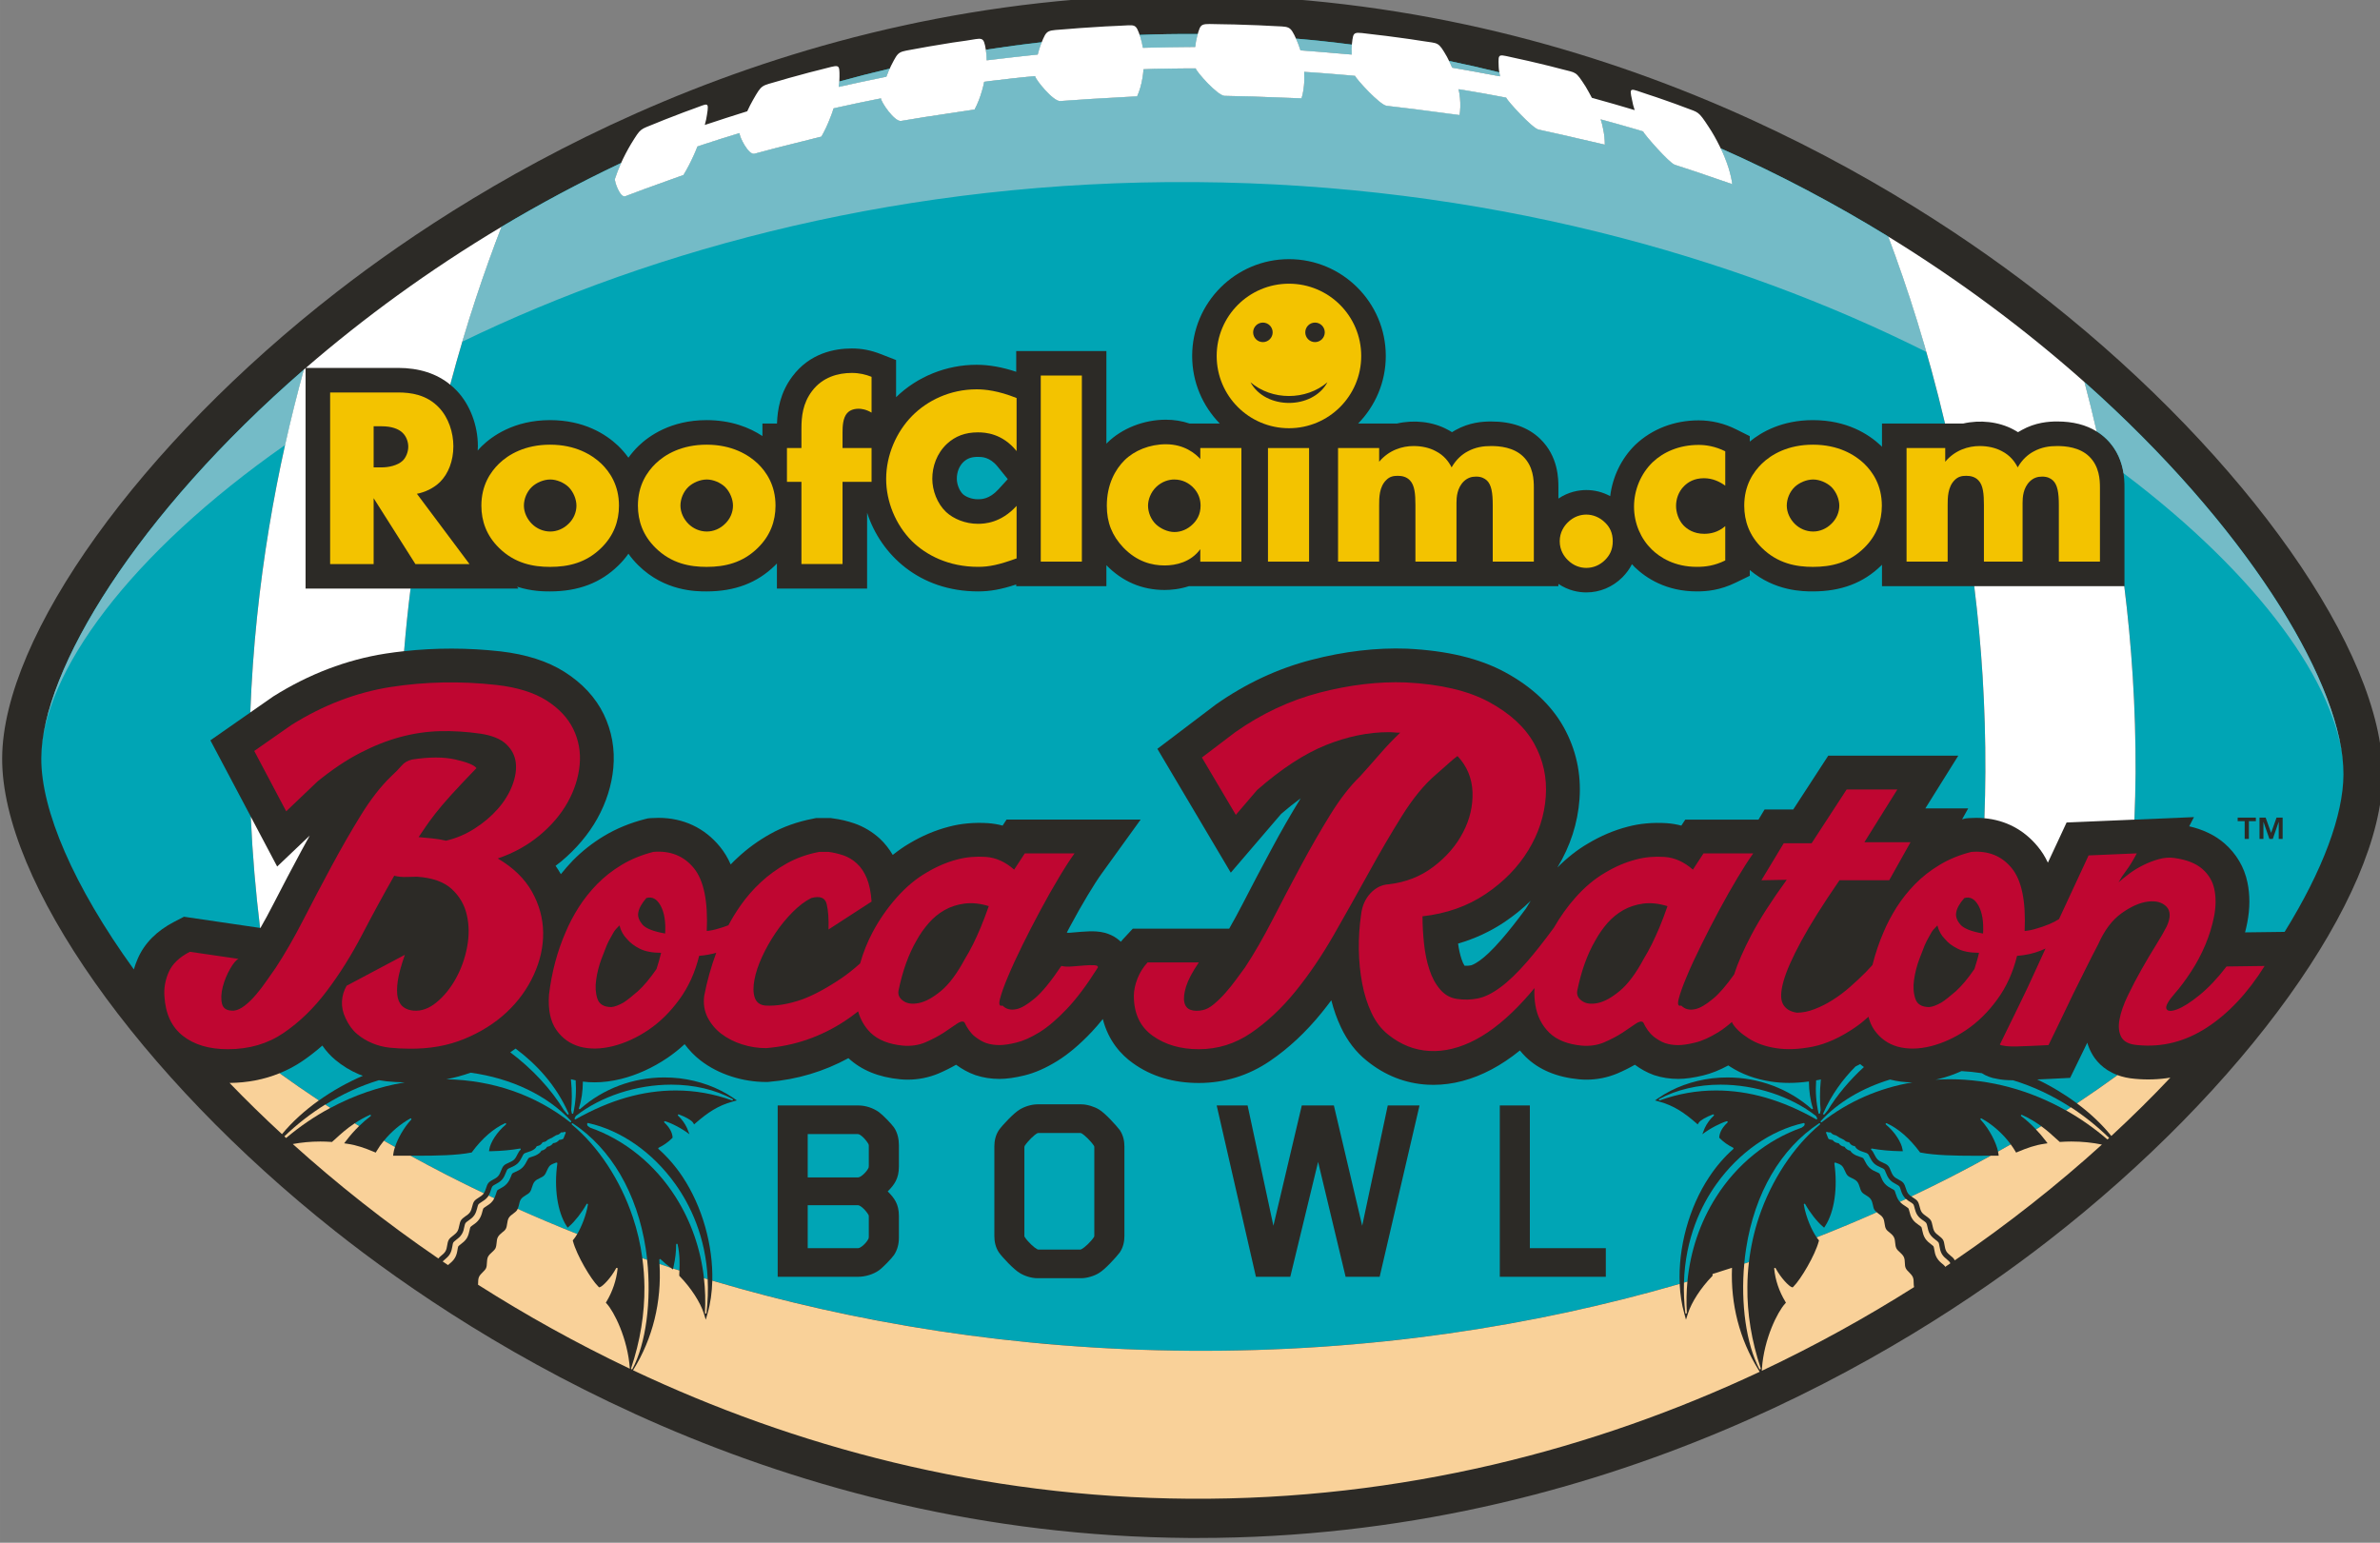 <?xml version="1.0" encoding="UTF-8" standalone="no"?>
<svg
   xmlns:dc="http://purl.org/dc/elements/1.1/"
   xmlns:cc="http://creativecommons.org/ns#"
   xmlns:rdf="http://www.w3.org/1999/02/22-rdf-syntax-ns#"
   xmlns:svg="http://www.w3.org/2000/svg"
   xmlns="http://www.w3.org/2000/svg"
   xmlns:sodipodi="http://sodipodi.sourceforge.net/DTD/sodipodi-0.dtd"
   xmlns:inkscape="http://www.inkscape.org/namespaces/inkscape"
   width="300"
   height="194.486"
   viewBox="0 0 79.375 51.458"
   version="1.1"
   id="svg16870"
   inkscape:version="1.0.1 (3bc2e813f5, 2020-09-07)"
   sodipodi:docname="Boca Raton Bowl Logo.svg">
  <rect x="0" y="0" width="79.375" height="51.458" fill="#808080" stroke="none"/>
  <defs
     id="defs16864">
    <clipPath
       clipPathUnits="userSpaceOnUse"
       id="clipPath1827">
      <path
         d="m 115.071,609.686 h 65.571 v 52.238 h -65.571 z"
         id="path1825" />
    </clipPath>
    <clipPath
       clipPathUnits="userSpaceOnUse"
       id="clipPath1995">
      <path
         d="m 193.86,612.87 h 65.571 v 41.058 H 193.86 Z"
         id="path1993" />
    </clipPath>
    <clipPath
       clipPathUnits="userSpaceOnUse"
       id="clipPath2043">
      <path
         d="m 193.86,612.87 h 65.571 v 41.058 H 193.86 Z"
         id="path2041" />
    </clipPath>
    <clipPath
       clipPathUnits="userSpaceOnUse"
       id="clipPath2059">
      <path
         d="m 207.511,624.9 c 0,-1.929 7.655,-11.212 19.047,-11.212 v 0 c 11.392,0 19.228,9.282 19.228,11.392 v 0 c 0,2.11 -8.017,11.332 -19.287,11.332 v 0 c -11.272,0 -18.988,-9.584 -18.988,-11.512"
         id="path2057" />
    </clipPath>
    <clipPath
       clipPathUnits="userSpaceOnUse"
       id="clipPath2071">
      <path
         d="m 193.86,612.87 h 65.571 v 41.058 H 193.86 Z"
         id="path2069" />
    </clipPath>
    <clipPath
       clipPathUnits="userSpaceOnUse"
       id="clipPath3579">
      <path
         d="m 275.215,610.506 h 63.005 v 46.598 h -63.005 z"
         id="path3577" />
    </clipPath>
  </defs>
  <sodipodi:namedview
     id="base"
     pagecolor="#ffffff"
     bordercolor="#666666"
     borderopacity="1.0"
     inkscape:pageopacity="0.0"
     inkscape:pageshadow="2"
     inkscape:zoom="4.3520194"
     inkscape:cx="158.42621"
     inkscape:cy="77.692192"
     inkscape:document-units="px"
     inkscape:current-layer="layer1"
     inkscape:document-rotation="0"
     showgrid="false"
     units="px"
     inkscape:window-width="2560"
     inkscape:window-height="1387"
     inkscape:window-x="7672"
     inkscape:window-y="-8"
     inkscape:window-maximized="1" />
  <g
     inkscape:label="Ebene 1"
     inkscape:groupmode="layer"
     id="layer1"
     transform="translate(0,-245.542)">
    <g
       id="g3573"
       transform="matrix(1.292,0,0,-1.292,-356.511,1089.983)">
      <g
         id="g3575"
         clip-path="url(#clipPath3579)">
        <g
           id="g3581"
           transform="translate(328.845,645.803)">
          <path
             d="m 0,0 c -3.693,2.925 -11.468,7.846 -22.032,7.919 -0.081,0.001 -0.163,0.001 -0.244,0.001 -10.496,0 -18.25,-4.803 -21.936,-7.666 -5.072,-3.938 -8.625,-8.887 -8.64,-12.038 -0.015,-3.169 3.519,-8.19 8.596,-12.211 3.694,-2.925 11.467,-7.846 22.032,-7.921 0.082,0 0.162,0 0.243,0 10.498,0 18.25,4.804 21.938,7.667 5.072,3.937 8.624,8.887 8.639,12.037 C 8.611,-9.044 5.076,-4.021 0,0"
             style="fill:#2c2a26;fill-opacity:1;fill-rule:nonzero;stroke:none"
             id="path3583" />
        </g>
        <g
           id="g3585"
           transform="translate(334.86,631.934)">
          <path
             d="M 0,0 H -0.101 V 0.445 L -0.254,0 H -0.342 L -0.496,0.445 V 0 h -0.101 v 0.551 h 0.158 l 0.141,-0.394 0.141,0.394 H 0 Z m -0.691,0.459 h -0.18 V 0 H -0.98 v 0.459 h -0.181 v 0.092 h 0.47 z m -4.424,11.336 c 0.109,-0.41 0.215,-0.837 0.316,-1.276 0.087,-0.054 0.169,-0.116 0.243,-0.188 v 0 C -4.083,9.875 -4.083,9.289 -4.083,9.068 V 6.525 H -4.088 C -3.899,5.012 -3.789,3.398 -3.796,1.704 -3.799,1.297 -3.81,0.896 -3.826,0.498 l 1.537,0.065 -0.123,-0.237 c 0.366,-0.085 0.669,-0.232 0.908,-0.439 0.308,-0.268 0.515,-0.617 0.596,-1.012 0.067,-0.322 0.066,-0.669 -0.004,-1.031 -0.017,-0.086 -0.035,-0.171 -0.058,-0.257 L 0.051,-2.4 c 0.987,1.592 1.514,3.013 1.519,4.063 0.011,2.279 -2.418,6.338 -6.685,10.132"
             style="fill:#00a5b5;fill-opacity:1;fill-rule:nonzero;stroke:none"
             id="path3587" />
        </g>
        <g
           id="g3589"
           transform="translate(313.424,651.846)">
          <path
             d="M 0,0 C 0.085,-0.014 0.168,-0.03 0.252,-0.044 0.363,-0.064 0.474,-0.083 0.585,-0.103 0.734,-0.13 0.882,-0.157 1.03,-0.186 1.098,-0.199 1.166,-0.21 1.234,-0.224 1.227,-0.189 1.222,-0.155 1.216,-0.122 0.789,-0.016 0.356,0.083 -0.082,0.173 -0.053,0.117 -0.025,0.059 0,0"
             style="fill:#00a5b5;fill-opacity:1;fill-rule:nonzero;stroke:none"
             id="path3591" />
        </g>
        <g
           id="g3593"
           transform="translate(298.142,651.471)">
          <path
             d="m 0,0 c 0.177,0.038 0.355,0.076 0.534,0.111 0.047,0.01 0.094,0.021 0.141,0.03 0.026,0.073 0.055,0.141 0.086,0.208 -0.438,-0.103 -0.872,-0.213 -1.3,-0.332 -0.003,-0.044 -0.009,-0.091 -0.015,-0.139 0.066,0.016 0.134,0.03 0.201,0.045 C -0.235,-0.051 -0.118,-0.025 0,0"
             style="fill:#00a5b5;fill-opacity:1;fill-rule:nonzero;stroke:none"
             id="path3595" />
        </g>
        <g
           id="g3597"
           transform="translate(309.393,652.595)">
          <path
             d="M 0,0 C 0.004,-0.009 0.008,-0.018 0.013,-0.027 0.051,-0.114 0.083,-0.206 0.114,-0.303 0.206,-0.309 0.297,-0.317 0.389,-0.324 0.496,-0.331 0.603,-0.34 0.71,-0.348 0.885,-0.362 1.06,-0.377 1.234,-0.393 1.301,-0.399 1.368,-0.404 1.435,-0.41 1.43,-0.32 1.433,-0.235 1.44,-0.155 0.965,-0.094 0.485,-0.041 0,0"
             style="fill:#00a5b5;fill-opacity:1;fill-rule:nonzero;stroke:none"
             id="path3599" />
        </g>
        <g
           id="g3601"
           transform="translate(305.377,652.627)">
          <path
             d="m 0,0 c 0.025,-0.083 0.048,-0.173 0.062,-0.269 0.057,0.002 0.114,0.002 0.172,0.004 0.171,0.005 0.342,0.008 0.513,0.011 0.148,0.003 0.297,0.004 0.445,0.005 0.073,0.001 0.147,0.003 0.22,0.003 0.011,0.095 0.026,0.185 0.049,0.27 0.006,0.022 0.012,0.043 0.017,0.062 -0.017,0 -0.034,0.001 -0.051,0.001 C 0.94,0.09 0.457,0.082 -0.022,0.064 -0.015,0.044 -0.008,0.023 0,0"
             style="fill:#00a5b5;fill-opacity:1;fill-rule:nonzero;stroke:none"
             id="path3603" />
        </g>
        <g
           id="g3605"
           transform="translate(287.731,643.502)">
          <path
             d="m 0,0 c 0.338,-0.355 0.542,-0.891 0.542,-1.43 0,-0.038 -0.004,-0.075 -0.005,-0.112 0.035,0.04 0.071,0.08 0.11,0.118 0.256,0.249 0.826,0.668 1.757,0.668 0.875,0 1.439,-0.36 1.759,-0.663 0.1,-0.097 0.188,-0.2 0.265,-0.307 0.076,0.105 0.162,0.207 0.26,0.302 0.257,0.249 0.826,0.668 1.757,0.668 0.636,0 1.108,-0.191 1.442,-0.411 v 0.324 h 0.376 c 0.013,0.36 0.084,0.799 0.397,1.215 0.446,0.597 1.08,0.722 1.533,0.722 0.257,0 0.492,-0.045 0.741,-0.142 l 0.403,-0.157 v -0.959 c 0.546,0.532 1.3,0.837 2.079,0.837 0.322,0 0.665,-0.062 1.022,-0.181 v 0.536 h 2.328 v -2.393 c 0.007,0.008 0.015,0.016 0.022,0.024 0.378,0.373 0.944,0.596 1.513,0.596 0.213,0 0.417,-0.033 0.609,-0.098 h 0.782 c -0.44,0.45 -0.712,1.065 -0.712,1.744 0,1.378 1.121,2.499 2.499,2.499 1.378,0 2.499,-1.121 2.499,-2.499 0,-0.679 -0.273,-1.294 -0.713,-1.744 h 1.005 c 0.434,0.1 0.917,0.049 1.295,-0.154 0.041,-0.021 0.082,-0.044 0.122,-0.07 0.03,0.02 0.061,0.038 0.093,0.055 0.356,0.198 0.695,0.221 0.919,0.221 0.53,0 0.954,-0.15 1.262,-0.446 0.473,-0.456 0.473,-1.042 0.473,-1.263 v -0.281 c 0.262,0.175 0.527,0.22 0.721,0.22 0.217,0 0.427,-0.055 0.616,-0.157 0.062,0.502 0.289,0.974 0.648,1.325 0.429,0.408 1.007,0.631 1.634,0.631 0.336,0 0.663,-0.078 0.971,-0.233 l 0.35,-0.175 v -0.14 c 0.297,0.245 0.83,0.554 1.63,0.554 0.874,0 1.438,-0.36 1.758,-0.662 0.009,-0.009 0.016,-0.018 0.025,-0.027 v 0.602 h 1.627 c -0.447,1.892 -0.977,3.525 -1.468,4.828 -1.345,0.827 -2.789,1.596 -4.322,2.275 0.084,-0.172 0.149,-0.343 0.202,-0.5 0.05,-0.165 0.082,-0.305 0.096,-0.424 -0.292,0.1 -0.596,0.204 -0.905,0.31 -0.191,0.062 -0.384,0.126 -0.579,0.19 -0.14,0.044 -0.779,0.772 -0.82,0.862 C 30.565,6.714 30.512,6.731 30.459,6.747 30.314,6.79 30.168,6.832 30.021,6.873 29.923,6.901 29.825,6.928 29.726,6.955 29.66,6.973 29.592,6.99 29.525,7.008 29.551,6.935 29.571,6.86 29.584,6.788 29.622,6.624 29.633,6.478 29.633,6.355 29.289,6.433 28.935,6.517 28.575,6.601 28.36,6.648 28.142,6.696 27.923,6.744 27.761,6.778 27.121,7.482 27.086,7.568 27.033,7.579 26.981,7.589 26.927,7.6 26.78,7.628 26.631,7.655 26.483,7.681 26.328,7.709 26.173,7.736 26.017,7.762 25.964,7.77 25.911,7.778 25.859,7.787 25.873,7.711 25.888,7.639 25.894,7.563 25.911,7.394 25.903,7.246 25.884,7.12 25.502,7.169 25.108,7.221 24.711,7.274 24.475,7.301 24.238,7.33 24,7.358 23.826,7.38 23.217,8.044 23.187,8.13 23.121,8.137 23.055,8.143 22.989,8.149 22.812,8.165 22.635,8.18 22.458,8.194 22.36,8.201 22.263,8.209 22.165,8.216 22.068,8.223 21.97,8.228 21.872,8.234 21.876,8.158 21.878,8.083 21.877,8.011 21.867,7.838 21.847,7.684 21.804,7.552 c -0.409,0.014 -0.826,0.03 -1.243,0.045 -0.247,0.006 -0.495,0.012 -0.743,0.019 -0.181,0.005 -0.728,0.622 -0.746,0.708 -0.075,0 -0.15,10e-4 -0.225,0 -0.149,0 -0.298,-0.002 -0.446,-0.004 C 18.257,8.317 18.115,8.315 17.971,8.311 17.889,8.309 17.807,8.306 17.725,8.303 17.718,8.225 17.712,8.149 17.698,8.074 17.669,7.9 17.622,7.742 17.561,7.603 17.165,7.581 16.765,7.558 16.366,7.536 16.102,7.518 15.837,7.5 15.573,7.482 15.392,7.47 14.931,8.041 14.926,8.126 14.852,8.118 14.777,8.112 14.703,8.104 14.582,8.092 14.462,8.079 14.342,8.066 14.146,8.044 13.95,8.022 13.754,7.997 13.707,7.991 13.66,7.985 13.612,7.979 13.597,7.901 13.58,7.825 13.556,7.748 13.505,7.57 13.44,7.404 13.364,7.262 12.935,7.197 12.504,7.132 12.079,7.068 11.874,7.035 11.67,7.002 11.468,6.969 11.296,6.938 10.938,7.472 10.948,7.551 10.911,7.543 10.873,7.536 10.835,7.529 10.67,7.497 10.508,7.463 10.345,7.428 10.18,7.393 10.015,7.358 9.851,7.322 9.809,7.312 9.766,7.302 9.724,7.293 9.701,7.216 9.674,7.136 9.642,7.06 9.574,6.877 9.495,6.712 9.41,6.563 9.021,6.465 8.635,6.369 8.258,6.274 8.064,6.223 7.872,6.171 7.682,6.121 7.528,6.079 7.283,6.572 7.298,6.654 7.24,6.637 7.183,6.62 7.126,6.603 7.011,6.568 6.898,6.532 6.784,6.496 6.64,6.451 6.497,6.405 6.355,6.358 6.306,6.342 6.259,6.325 6.21,6.309 6.179,6.23 6.149,6.152 6.111,6.074 6.03,5.893 5.942,5.723 5.849,5.572 5.508,5.45 5.172,5.328 4.844,5.21 4.677,5.147 4.511,5.085 4.349,5.024 4.213,4.972 4.06,5.414 4.079,5.475 4.12,5.597 4.169,5.724 4.226,5.853 4.231,5.864 4.237,5.874 4.241,5.884 3.163,5.374 2.132,4.821 1.153,4.236 0.716,3.11 0.247,1.736 -0.172,0.159 -0.112,0.11 -0.054,0.058 0,0"
             style="fill:#00a5b5;fill-opacity:1;fill-rule:nonzero;stroke:none"
             id="path3607" />
        </g>
        <g
           id="g3609"
           transform="translate(301.18,641.797)">
          <path
             d="m 0,0 c -0.162,0 -0.269,-0.037 -0.368,-0.127 -0.111,-0.102 -0.176,-0.263 -0.176,-0.437 0,-0.144 0.067,-0.312 0.158,-0.399 0.07,-0.064 0.217,-0.131 0.386,-0.131 0.089,0 0.297,0 0.53,0.256 l 0.241,0.264 -0.264,0.326 C 0.305,0 0.099,0 0,0"
             style="fill:#00a5b5;fill-opacity:1;fill-rule:nonzero;stroke:none"
             id="path3611" />
        </g>
        <g
           id="g3613"
           transform="translate(324.518,638.459)">
          <path
             d="M 0,0 V 0.554 C -0.006,0.548 -0.011,0.542 -0.017,0.536 -0.476,0.085 -1.054,-0.135 -1.783,-0.135 c -0.25,0 -0.978,0.001 -1.63,0.552 V 0.268 L -3.769,0.095 c -0.416,-0.204 -0.759,-0.23 -1.011,-0.23 -0.79,0 -1.309,0.342 -1.605,0.628 -0.024,0.024 -0.046,0.05 -0.069,0.075 -0.062,-0.122 -0.144,-0.235 -0.247,-0.339 -0.252,-0.251 -0.582,-0.39 -0.931,-0.39 -0.194,0 -0.459,0.044 -0.721,0.22 V 0 h -5.803 -0.518 -1.229 -0.581 -1.408 c -0.239,-0.079 -0.464,-0.098 -0.627,-0.098 -0.582,0 -1.087,0.216 -1.502,0.639 V 0 h -2.328 v 0.044 c -0.391,-0.128 -0.674,-0.179 -0.983,-0.179 -1.516,0 -2.514,0.946 -2.866,2.032 v -1.959 h -2.328 v 0.648 c -0.016,-0.017 -0.032,-0.034 -0.049,-0.05 -0.459,-0.451 -1.037,-0.671 -1.767,-0.671 -0.266,0 -1.078,0 -1.76,0.672 -0.097,0.095 -0.182,0.195 -0.257,0.301 -0.075,-0.106 -0.16,-0.207 -0.258,-0.302 -0.458,-0.451 -1.036,-0.671 -1.766,-0.671 -0.15,0 -0.475,0.001 -0.851,0.122 l 0.036,-0.049 h -2.786 c -0.065,-0.527 -0.121,-1.066 -0.166,-1.616 0.813,0.089 1.649,0.089 2.489,-0.005 0.664,-0.077 1.219,-0.255 1.652,-0.53 0.462,-0.293 0.802,-0.661 1.014,-1.096 0.208,-0.433 0.291,-0.899 0.246,-1.385 -0.042,-0.447 -0.181,-0.887 -0.413,-1.306 -0.228,-0.408 -0.541,-0.779 -0.932,-1.106 -0.048,-0.038 -0.096,-0.076 -0.145,-0.113 0.049,-0.07 0.094,-0.143 0.136,-0.216 0.097,0.121 0.201,0.241 0.311,0.355 0.237,0.24 0.509,0.455 0.811,0.636 0.312,0.187 0.666,0.332 1.051,0.431 l 0.072,0.018 0.076,0.007 c 0.067,0.004 0.133,0.007 0.197,0.007 0.64,0 1.19,-0.257 1.588,-0.744 0.111,-0.135 0.203,-0.288 0.278,-0.459 0.058,0.062 0.118,0.12 0.181,0.177 0.246,0.23 0.527,0.435 0.836,0.608 0.328,0.185 0.701,0.318 1.105,0.396 l 0.082,0.017 h 0.378 l 0.057,-0.009 c 0.189,-0.024 0.375,-0.068 0.555,-0.13 0.241,-0.084 0.46,-0.215 0.654,-0.391 0.129,-0.12 0.241,-0.263 0.335,-0.422 0.138,0.109 0.278,0.209 0.424,0.294 0.331,0.198 0.675,0.344 1.024,0.434 0.31,0.083 0.652,0.115 1.01,0.092 0.129,-0.009 0.255,-0.03 0.378,-0.063 l 0.101,0.155 h 3.462 l -0.999,-1.384 c -0.099,-0.136 -0.221,-0.326 -0.366,-0.567 -0.15,-0.249 -0.304,-0.521 -0.457,-0.807 -0.028,-0.053 -0.056,-0.106 -0.084,-0.159 l 0.032,-0.006 c 0.02,10e-4 0.027,10e-4 0.038,10e-4 0.108,0.009 0.211,0.017 0.309,0.026 0.148,0.013 0.276,0.015 0.385,0.008 0.306,-0.02 0.507,-0.147 0.63,-0.265 0.017,0.019 0.033,0.04 0.051,0.059 l 0.259,0.279 h 2.488 c 0.114,0.198 0.228,0.409 0.344,0.633 0.241,0.469 0.491,0.943 0.742,1.409 0.248,0.464 0.503,0.908 0.758,1.321 -0.163,-0.118 -0.331,-0.252 -0.502,-0.4 l -1.301,-1.518 -1.895,3.197 1.509,1.144 c 0.764,0.538 1.593,0.927 2.463,1.152 0.852,0.222 1.684,0.319 2.472,0.29 1.042,-0.051 1.867,-0.25 2.531,-0.608 0.686,-0.372 1.195,-0.849 1.513,-1.418 0.318,-0.572 0.456,-1.196 0.409,-1.854 -0.045,-0.623 -0.237,-1.218 -0.57,-1.768 0.247,0.248 0.511,0.456 0.787,0.617 0.331,0.198 0.675,0.344 1.024,0.434 0.309,0.083 0.651,0.115 1.01,0.092 0.129,-0.009 0.255,-0.03 0.377,-0.063 l 0.102,0.155 h 1.89 l 0.157,0.262 h 0.74 l 0.904,1.389 H 1.97 L 1.119,-5.737 H 2.225 L 2.067,-6.02 c 0.008,0.002 0.016,0.005 0.023,0.007 l 0.073,0.018 0.074,0.007 c 0.069,0.004 0.134,0.007 0.199,0.007 0.07,0 0.139,-0.004 0.207,-0.01 0.014,0.394 0.024,0.793 0.025,1.198 C 2.676,-3.11 2.567,-1.505 2.381,0 Z"
             style="fill:#00a5b5;fill-opacity:1;fill-rule:nonzero;stroke:none"
             id="path3615" />
        </g>
        <g
           id="g3617"
           transform="translate(301.407,652.035)">
          <path
             d="M 0,0 C 0.058,0.007 0.116,0.013 0.174,0.02 0.363,0.044 0.553,0.066 0.743,0.087 0.849,0.099 0.956,0.111 1.062,0.122 1.147,0.13 1.232,0.141 1.317,0.149 1.343,0.246 1.37,0.34 1.405,0.427 1.41,0.441 1.416,0.454 1.421,0.467 0.935,0.412 0.454,0.347 -0.022,0.272 c 0,-0.003 0,-0.005 10e-4,-0.007 C -0.008,0.184 0,0.094 0,0"
             style="fill:#00a5b5;fill-opacity:1;fill-rule:nonzero;stroke:none"
             id="path3619" />
        </g>
        <g
           id="g3621"
           transform="translate(279.494,628.846)">
          <path
             d="M 0,0 C 0.174,0.398 0.491,0.716 0.943,0.95 L 1.192,1.079 3.158,0.79 C 3.045,1.713 2.962,2.672 2.917,3.664 l -1.043,1.969 1.03,0.719 c 0.127,3.368 0.7,6.376 1.382,8.852 C -0.015,11.471 -2.48,7.447 -2.491,5.169 -2.497,3.83 -1.66,1.874 -0.102,-0.281 -0.074,-0.187 -0.041,-0.093 0,0"
             style="fill:#00a5b5;fill-opacity:1;fill-rule:nonzero;stroke:none"
             id="path3623" />
        </g>
        <g
           id="g3625"
           transform="translate(303.852,624.335)">
          <path
             d="m 0,0 c -0.015,0.007 -0.029,0.007 -0.037,0.007 h -1.064 c 0,0 -0.031,0 -0.039,-0.007 -0.081,-0.045 -0.235,-0.192 -0.324,-0.325 -0.008,-0.015 -0.008,-0.038 -0.008,-0.038 v -2.284 c 0,0 0,-0.023 0.008,-0.031 0.089,-0.134 0.243,-0.274 0.324,-0.316 0.015,-0.009 0.031,-0.009 0.039,-0.009 h 1.064 c 0,0 0.022,0 0.037,0.009 0.081,0.042 0.236,0.182 0.325,0.316 0.008,0.015 0.008,0.031 0.008,0.031 v 2.284 c 0,0 0,0.03 -0.008,0.038 C 0.236,-0.192 0.081,-0.045 0,0"
             style="fill:#00a5b5;fill-opacity:1;fill-rule:nonzero;stroke:none"
             id="path3627" />
        </g>
        <g
           id="g3629"
           transform="translate(298.082,624.314)">
          <path
             d="m 0,0 h -1.295 v -1.118 h 1.303 c 0.065,0 0.214,0.134 0.266,0.245 0,0 0.008,0.015 0.008,0.051 v 0.526 c 0,0.014 -0.008,0.036 -0.008,0.036 C 0.207,-0.14 0.068,0 0,0"
             style="fill:#00a5b5;fill-opacity:1;fill-rule:nonzero;stroke:none"
             id="path3631" />
        </g>
        <g
           id="g3633"
           transform="translate(298.082,622.478)">
          <path
             d="m 0,0 h -1.295 v -1.109 h 1.303 c 0.065,0 0.214,0.134 0.266,0.244 0,0 0.008,0.024 0.008,0.052 v 0.525 c 0,0.023 -0.008,0.037 -0.008,0.037 C 0.207,-0.133 0.068,0 0,0"
             style="fill:#00a5b5;fill-opacity:1;fill-rule:nonzero;stroke:none"
             id="path3635" />
        </g>
        <g
           id="g3637"
           transform="translate(288.426,622.786)">
          <path
             d="M 0,0 C 0.027,0.04 0.044,0.086 0.058,0.132 0.074,0.183 0.09,0.231 0.119,0.266 0.149,0.303 0.195,0.328 0.243,0.354 0.288,0.378 0.336,0.403 0.369,0.442 0.405,0.481 0.425,0.533 0.445,0.583 0.465,0.632 0.484,0.679 0.515,0.712 0.549,0.747 0.596,0.767 0.646,0.79 0.693,0.811 0.743,0.833 0.78,0.867 0.818,0.905 0.843,0.951 0.866,1 0.891,1.047 0.913,1.092 0.947,1.121 0.954,1.126 0.955,1.136 0.952,1.145 0.949,1.151 0.942,1.155 0.935,1.155 0.933,1.155 0.932,1.155 0.93,1.154 0.708,1.115 0.46,1.092 0.195,1.086 L 0.134,1.085 0.144,1.145 C 0.172,1.305 0.327,1.572 0.57,1.775 0.579,1.782 0.579,1.793 0.574,1.8 0.571,1.807 0.563,1.81 0.558,1.81 0.555,1.81 0.551,1.809 0.551,1.809 0.248,1.671 -0.038,1.422 -0.301,1.069 L -0.312,1.053 -0.33,1.05 C -0.692,0.978 -1.237,0.969 -1.724,0.969 c -0.057,0 -0.113,0 -0.168,0 C -1.287,0.636 -0.655,0.312 0,0"
             style="fill:#00a5b5;fill-opacity:1;fill-rule:nonzero;stroke:none"
             id="path3639" />
        </g>
        <g
           id="g3641"
           transform="translate(286.133,623.979)">
          <path
             d="M 0,0 C 0.07,0.215 0.222,0.495 0.419,0.708 0.425,0.715 0.427,0.726 0.42,0.733 0.417,0.738 0.411,0.741 0.405,0.741 0.403,0.741 0.399,0.739 0.396,0.738 0.144,0.599 -0.097,0.395 -0.285,0.164 -0.191,0.109 -0.096,0.054 0,0"
             style="fill:#00a5b5;fill-opacity:1;fill-rule:nonzero;stroke:none"
             id="path3643" />
        </g>
        <g
           id="g3645"
           transform="translate(285.209,624.523)">
          <path
             d="M 0,0 C 0.095,0.092 0.193,0.178 0.296,0.255 0.304,0.259 0.307,0.271 0.301,0.28 0.296,0.286 0.291,0.288 0.285,0.288 0.281,0.288 0.279,0.287 0.277,0.287 0.129,0.221 0,0.146 -0.114,0.07 -0.076,0.047 -0.038,0.023 0,0"
             style="fill:#00a5b5;fill-opacity:1;fill-rule:nonzero;stroke:none"
             id="path3647" />
        </g>
        <g
           id="g3649"
           transform="translate(290.497,624.926)">
          <path
             d="m 0,0 c 0,0 0.001,-0.003 0.003,-0.003 0.028,-0.032 0.056,-0.064 0.083,-0.1 0.004,-0.003 0.009,-0.007 0.015,-0.007 0.003,0 0.008,0.001 0.01,0.004 0.008,0.005 0.011,0.015 0.008,0.023 -0.322,0.735 -0.834,1.279 -1.37,1.678 C -1.295,1.562 -1.341,1.53 -1.388,1.499 -0.823,1.074 -0.338,0.555 0,0"
             style="fill:#00a5b5;fill-opacity:1;fill-rule:nonzero;stroke:none"
             id="path3651" />
        </g>
        <g
           id="g3653"
           transform="translate(288.696,622.658)">
          <path
             d="m 0,0 c 0.022,0.044 0.037,0.087 0.049,0.125 0.006,0.02 0.02,0.068 0.029,0.078 0.009,0.01 0.048,0.033 0.073,0.045 0.05,0.027 0.119,0.064 0.174,0.127 0.055,0.06 0.084,0.132 0.107,0.189 0.008,0.022 0.025,0.066 0.033,0.074 0.011,0.012 0.055,0.03 0.078,0.041 0.055,0.024 0.124,0.054 0.182,0.11 0.058,0.057 0.093,0.123 0.121,0.179 0.01,0.018 0.033,0.063 0.042,0.069 0.01,0.01 0.053,0.024 0.08,0.032 0.056,0.017 0.127,0.041 0.19,0.09 0.025,0.018 0.044,0.041 0.06,0.069 0.03,0.005 0.059,0.016 0.085,0.034 0.026,0.017 0.047,0.04 0.063,0.067 0.039,0.004 0.069,0.019 0.086,0.029 0.028,0.016 0.051,0.038 0.067,0.063 0.032,0.003 0.062,0.011 0.088,0.025 0.028,0.015 0.051,0.035 0.07,0.059 0.031,0.003 0.061,0.008 0.088,0.021 0.003,10e-4 0.008,0.003 0.013,0.006 0.003,0.002 0.007,0.006 0.008,0.01 0.018,0.05 0.037,0.098 0.058,0.145 0.002,0.007 0,0.015 -0.006,0.021 -0.003,0.004 -0.009,0.005 -0.014,0.005 -0.003,0 -0.005,0 -0.008,-0.001 C 1.795,1.704 1.774,1.7 1.752,1.7 1.747,1.7 1.741,1.7 1.735,1.701 H 1.733 C 1.727,1.701 1.721,1.698 1.717,1.693 1.7,1.671 1.678,1.654 1.654,1.643 1.637,1.636 1.621,1.631 1.603,1.628 1.599,1.628 1.599,1.627 1.596,1.626 1.57,1.61 1.547,1.596 1.525,1.583 L 1.521,1.582 C 1.514,1.575 1.504,1.568 1.493,1.562 1.484,1.558 1.474,1.554 1.464,1.55 1.462,1.549 1.461,1.549 1.46,1.549 1.436,1.536 1.409,1.522 1.383,1.509 1.38,1.508 1.378,1.508 1.376,1.505 1.365,1.493 1.352,1.482 1.337,1.472 1.32,1.462 1.293,1.45 1.258,1.447 1.251,1.447 1.246,1.443 1.243,1.437 1.228,1.412 1.21,1.391 1.186,1.375 1.169,1.364 1.142,1.351 1.107,1.346 1.101,1.345 1.095,1.342 1.092,1.335 1.08,1.309 1.061,1.287 1.038,1.27 0.981,1.227 0.918,1.206 0.862,1.189 L 0.859,1.188 C 0.814,1.174 0.782,1.162 0.766,1.148 0.754,1.138 0.738,1.11 0.717,1.066 0.691,1.014 0.657,0.95 0.602,0.897 0.549,0.848 0.484,0.818 0.431,0.795 0.389,0.777 0.356,0.762 0.342,0.747 0.33,0.734 0.315,0.702 0.3,0.661 0.278,0.606 0.251,0.539 0.201,0.481 0.151,0.425 0.088,0.391 0.037,0.363 L 0.035,0.362 C -0.006,0.34 -0.035,0.323 -0.047,0.308 -0.059,0.294 -0.071,0.26 -0.085,0.219 -0.099,0.173 -0.116,0.12 -0.147,0.069 -0.098,0.046 -0.049,0.023 0,0"
             style="fill:#00a5b5;fill-opacity:1;fill-rule:nonzero;stroke:none"
             id="path3655" />
        </g>
        <g
           id="g3657"
           transform="translate(290.674,625.73)">
          <path
             d="m 0,0 c 0.036,-0.333 0.025,-0.607 0.007,-0.791 0,-0.002 0,-0.004 0,-0.005 0.006,-0.028 0.011,-0.054 0.016,-0.081 0.002,-0.009 0.01,-0.016 0.019,-0.016 0.009,0 0.018,0.006 0.019,0.016 0.065,0.283 0.081,0.567 0.062,0.848 C 0.082,-0.021 0.041,-0.011 0.001,0 0.001,0 0,0 0,0"
             style="fill:#00a5b5;fill-opacity:1;fill-rule:nonzero;stroke:none"
             id="path3659" />
        </g>
        <g
           id="g3661"
           transform="translate(291.139,624.502)">
          <path
             d="m 0,0 c 0.009,-0.006 0.016,-0.013 0.024,-0.017 0.002,-0.002 0.005,-0.004 0.007,-0.005 0.889,-0.312 1.674,-0.947 2.207,-1.79 0.4,-0.63 0.647,-1.342 0.732,-2.095 0.032,-0.01 0.064,-0.019 0.097,-0.029 -0.052,1.111 -0.46,1.932 -0.837,2.458 -0.58,0.814 -1.4,1.388 -2.251,1.575 H -0.025 C -0.029,0.097 -0.033,0.096 -0.036,0.094 -0.041,0.091 -0.044,0.085 -0.045,0.079 -0.046,0.068 -0.046,0.053 -0.041,0.041 -0.036,0.025 -0.018,0.013 0,0"
             style="fill:#00a5b5;fill-opacity:1;fill-rule:nonzero;stroke:none"
             id="path3663" />
        </g>
        <g
           id="g3665"
           transform="translate(284.467,624.989)">
          <path
             d="M 0,0 C 0.606,0.325 1.252,0.549 1.918,0.66 1.76,0.663 1.601,0.671 1.444,0.688 1.379,0.695 1.315,0.705 1.252,0.716 0.77,0.57 0.307,0.357 -0.132,0.085 -0.088,0.057 -0.044,0.028 0,0"
             style="fill:#00a5b5;fill-opacity:1;fill-rule:nonzero;stroke:none"
             id="path3667" />
        </g>
        <g
           id="g3669"
           transform="translate(294.833,625.184)">
          <path
             d="m 0,0 c 0.002,0 0.004,-0.001 0.006,-0.001 0.008,0 0.015,0.005 0.018,0.011 0.004,0.01 0,0.021 -0.009,0.025 -0.45,0.242 -0.999,0.371 -1.583,0.371 -0.898,0 -1.818,-0.302 -2.462,-0.807 -0.002,-0.002 -0.004,-0.004 -0.005,-0.007 -0.009,-0.018 -0.018,-0.035 -0.028,-0.053 -0.003,-0.007 -0.002,-0.014 0.002,-0.02 0.002,-0.005 0.01,-0.009 0.016,-0.009 0.004,0 0.008,0.001 0.01,0.003 0.887,0.5 1.732,0.743 2.586,0.743 C -0.956,0.256 -0.469,0.17 0,0"
             style="fill:#00a5b5;fill-opacity:1;fill-rule:nonzero;stroke:none"
             id="path3671" />
        </g>
        <g
           id="g3673"
           transform="translate(290.653,624.621)">
          <path
             d="m 0,0 c 0.003,-0.002 0.007,-0.004 0.012,-0.004 0.005,0 0.009,0.002 0.014,0.007 0.007,0.007 0.007,0.019 0,0.027 C -0.581,0.69 -1.518,1.135 -2.569,1.278 -2.769,1.206 -2.978,1.149 -3.193,1.108 -2,1.086 -0.899,0.706 0,0"
             style="fill:#00a5b5;fill-opacity:1;fill-rule:nonzero;stroke:none"
             id="path3675" />
        </g>
        <g
           id="g3677"
           transform="translate(323.132,624.199)">
          <path
             d="M 0,0 C 0.002,-0.004 0.005,-0.008 0.009,-0.01 0.013,-0.013 0.017,-0.015 0.021,-0.016 0.049,-0.029 0.078,-0.034 0.109,-0.037 0.128,-0.061 0.151,-0.081 0.178,-0.096 0.206,-0.11 0.235,-0.118 0.267,-0.121 0.284,-0.146 0.306,-0.168 0.333,-0.184 0.351,-0.194 0.38,-0.208 0.42,-0.213 0.436,-0.24 0.457,-0.263 0.484,-0.28 0.508,-0.298 0.536,-0.309 0.568,-0.314 0.583,-0.341 0.603,-0.365 0.629,-0.383 0.691,-0.432 0.763,-0.455 0.818,-0.473 0.844,-0.481 0.887,-0.495 0.899,-0.505 0.908,-0.511 0.93,-0.556 0.94,-0.574 0.968,-0.63 1.002,-0.696 1.061,-0.753 1.119,-0.809 1.188,-0.839 1.243,-0.863 1.266,-0.874 1.309,-0.892 1.321,-0.903 1.328,-0.912 1.346,-0.956 1.354,-0.978 1.377,-1.035 1.406,-1.107 1.46,-1.167 1.515,-1.229 1.585,-1.267 1.635,-1.294 1.66,-1.306 1.7,-1.329 1.708,-1.339 1.716,-1.349 1.731,-1.397 1.737,-1.417 1.757,-1.477 1.781,-1.549 1.83,-1.615 1.836,-1.622 1.842,-1.628 1.848,-1.634 1.901,-1.61 1.954,-1.586 2.007,-1.562 1.989,-1.546 1.973,-1.53 1.958,-1.51 1.91,-1.449 1.887,-1.38 1.87,-1.323 1.856,-1.281 1.845,-1.248 1.833,-1.234 1.821,-1.219 1.792,-1.202 1.751,-1.18 L 1.75,-1.179 c -0.052,0.028 -0.115,0.062 -0.165,0.119 -0.05,0.057 -0.077,0.124 -0.1,0.179 -0.016,0.041 -0.029,0.073 -0.041,0.086 -0.014,0.015 -0.047,0.03 -0.09,0.048 -0.052,0.023 -0.116,0.053 -0.171,0.102 -0.055,0.054 -0.088,0.117 -0.114,0.169 -0.021,0.045 -0.036,0.072 -0.05,0.082 -0.015,0.014 -0.047,0.026 -0.092,0.04 L 0.924,-0.353 C 0.869,-0.336 0.804,-0.315 0.747,-0.272 0.724,-0.255 0.706,-0.233 0.693,-0.207 0.691,-0.2 0.685,-0.197 0.679,-0.196 0.643,-0.191 0.616,-0.178 0.6,-0.167 0.576,-0.15 0.557,-0.13 0.544,-0.105 c -0.004,0.006 -0.01,0.01 -0.016,0.01 -0.035,0.003 -0.063,0.015 -0.079,0.025 -0.014,0.011 -0.028,0.021 -0.041,0.033 0,0.003 -0.003,0.004 -0.005,0.004 -0.027,0.013 -0.053,0.027 -0.079,0.04 0,0 -0.001,0.001 -0.001,0.001 C 0.312,0.012 0.302,0.016 0.293,0.02 0.283,0.026 0.273,0.033 0.264,0.04 0.263,0.041 0.262,0.041 0.262,0.042 0.24,0.054 0.217,0.068 0.191,0.084 0.187,0.085 0.184,0.086 0.182,0.086 0.166,0.089 0.147,0.094 0.133,0.101 0.107,0.112 0.085,0.129 0.068,0.151 0.065,0.157 0.059,0.159 0.053,0.159 H 0.051 C 0.045,0.158 0.04,0.158 0.034,0.158 0.012,0.158 -0.009,0.162 -0.03,0.17 -0.033,0.171 -0.035,0.171 -0.035,0.171 -0.043,0.171 -0.048,0.17 -0.052,0.166 -0.058,0.16 -0.061,0.152 -0.057,0.145 -0.037,0.098 -0.018,0.05 0,0"
             style="fill:#00a5b5;fill-opacity:1;fill-rule:nonzero;stroke:none"
             id="path3679" />
        </g>
        <g
           id="g3681"
           transform="translate(322.898,624.837)">
          <path
             d="M 0,0 H 0.001 C 0.01,0 0.017,0.007 0.021,0.016 0.024,0.044 0.029,0.069 0.036,0.097 V 0.103 C 0.018,0.285 0.008,0.558 0.042,0.889 0.029,0.886 0.015,0.881 0.001,0.878 -0.026,0.873 -0.053,0.869 -0.08,0.864 -0.099,0.583 -0.083,0.299 -0.018,0.016 -0.017,0.006 -0.009,0 0,0"
             style="fill:#00a5b5;fill-opacity:1;fill-rule:nonzero;stroke:none"
             id="path3683" />
        </g>
        <g
           id="g3685"
           transform="translate(323.007,624.82)">
          <path
             d="m 0,0 c 0.002,-0.003 0.006,-0.004 0.009,-0.004 0.006,0 0.011,0.004 0.016,0.007 0.027,0.036 0.055,0.068 0.083,0.1 l 0.001,0.002 c 0.245,0.4 0.565,0.78 0.935,1.12 C 1.011,1.25 0.977,1.273 0.946,1.3 0.906,1.277 0.866,1.259 0.826,1.238 0.497,0.907 0.203,0.507 -0.008,0.023 -0.011,0.015 -0.009,0.005 0,0"
             style="fill:#00a5b5;fill-opacity:1;fill-rule:nonzero;stroke:none"
             id="path3687" />
        </g>
        <g
           id="g3689"
           transform="translate(328.493,624.434)">
          <path
             d="m 0,0 c 0.046,0.028 0.09,0.056 0.136,0.084 -0.138,0.1 -0.302,0.203 -0.499,0.292 -0.003,0 -0.006,0.001 -0.006,0.001 -0.007,0 -0.014,-0.002 -0.018,-0.009 C -0.393,0.359 -0.39,0.348 -0.382,0.343 -0.247,0.243 -0.121,0.128 0,0"
             style="fill:#00a5b5;fill-opacity:1;fill-rule:nonzero;stroke:none"
             id="path3691" />
        </g>
        <g
           id="g3693"
           transform="translate(324.322,623.786)">
          <path
             d="M 0,0 C 0.025,-0.049 0.05,-0.095 0.088,-0.133 0.125,-0.167 0.173,-0.19 0.22,-0.21 c 0.051,-0.023 0.099,-0.044 0.131,-0.078 0.032,-0.033 0.052,-0.08 0.07,-0.13 0.021,-0.049 0.041,-0.101 0.077,-0.14 0.033,-0.039 0.081,-0.064 0.127,-0.089 0.048,-0.025 0.093,-0.05 0.123,-0.087 0.029,-0.035 0.045,-0.083 0.062,-0.135 0.016,-0.05 0.033,-0.103 0.065,-0.145 0.02,-0.027 0.049,-0.048 0.079,-0.069 0.713,0.338 1.396,0.69 2.049,1.052 H 2.919 2.889 C 2.792,-0.032 2.693,-0.032 2.59,-0.032 c -0.484,0 -1.03,0.01 -1.392,0.082 L 1.179,0.053 1.168,0.069 C 0.904,0.421 0.619,0.671 0.317,0.808 0.316,0.809 0.312,0.809 0.312,0.809 0.302,0.809 0.296,0.806 0.293,0.8 0.288,0.792 0.288,0.782 0.296,0.775 0.541,0.572 0.695,0.304 0.723,0.145 L 0.734,0.085 0.673,0.086 C 0.406,0.091 0.159,0.114 -0.064,0.154 L -0.066,0.155 H -0.067 C -0.074,0.155 -0.082,0.151 -0.085,0.144 -0.089,0.135 -0.087,0.126 -0.08,0.121 -0.046,0.091 -0.023,0.047 0,0"
             style="fill:#00a5b5;fill-opacity:1;fill-rule:nonzero;stroke:none"
             id="path3695" />
        </g>
        <g
           id="g3697"
           transform="translate(327.514,623.862)">
          <path
             d="m 0,0 c 0.11,0.062 0.22,0.123 0.328,0.186 -0.198,0.27 -0.468,0.512 -0.756,0.67 -0.003,0.001 -0.005,0.003 -0.009,0.003 0,0 -0.011,-0.003 -0.015,-0.008 C -0.458,0.843 -0.457,0.832 -0.451,0.826 -0.214,0.57 -0.044,0.22 0,0"
             style="fill:#00a5b5;fill-opacity:1;fill-rule:nonzero;stroke:none"
             id="path3699" />
        </g>
        <g
           id="g3701"
           transform="translate(319.495,620.505)">
          <path
             d="M 0,0 C 0.075,0.786 0.326,1.53 0.741,2.185 1.275,3.028 2.06,3.663 2.95,3.975 2.952,3.976 2.955,3.978 2.956,3.98 2.963,3.985 2.972,3.991 2.981,3.997 2.999,4.01 3.015,4.022 3.021,4.038 3.026,4.05 3.026,4.065 3.025,4.077 3.025,4.082 3.021,4.088 3.017,4.091 3.014,4.093 3.009,4.094 3.005,4.094 H 3.001 C 2.15,3.907 1.331,3.334 0.749,2.519 0.363,1.979 -0.056,1.129 -0.089,-0.026 -0.06,-0.017 -0.03,-0.009 0,0"
             style="fill:#00a5b5;fill-opacity:1;fill-rule:nonzero;stroke:none"
             id="path3703" />
        </g>
        <g
           id="g3705"
           transform="translate(322.937,624.65)">
          <path
             d="m 0,0 c -0.008,-0.007 -0.008,-0.02 0,-0.027 0.005,-0.004 0.009,-0.006 0.014,-0.006 0.004,0 0.009,0.001 0.011,0.003 0.68,0.534 1.476,0.882 2.34,1.029 C 2.167,1 1.973,1.024 1.789,1.072 1.072,0.854 0.446,0.486 0,0"
             style="fill:#00a5b5;fill-opacity:1;fill-rule:nonzero;stroke:none"
             id="path3707" />
        </g>
        <g
           id="g3709"
           transform="translate(296.012,625.053)">
          <path
             d="M 0,0 H 2.079 C 2.272,0 2.464,-0.067 2.611,-0.17 2.714,-0.244 2.936,-0.473 3.003,-0.569 3.099,-0.71 3.129,-0.88 3.129,-1.029 V -1.576 C 3.129,-1.887 3.011,-2.049 2.84,-2.219 3.011,-2.39 3.129,-2.545 3.129,-2.855 V -3.416 C 3.129,-3.572 3.092,-3.727 3.003,-3.861 2.936,-3.956 2.714,-4.186 2.611,-4.259 2.464,-4.363 2.256,-4.423 2.079,-4.423 H 0 Z m 5.593,-1.057 c 0,0.139 0.029,0.288 0.117,0.421 0.089,0.125 0.386,0.443 0.541,0.533 0.118,0.072 0.296,0.132 0.458,0.132 h 1.125 c 0.154,0 0.34,-0.06 0.458,-0.132 0.155,-0.09 0.444,-0.408 0.539,-0.533 C 8.92,-0.769 8.95,-0.918 8.95,-1.057 V -3.373 C 8.95,-3.513 8.92,-3.662 8.831,-3.794 8.736,-3.92 8.447,-4.238 8.292,-4.327 8.174,-4.401 7.988,-4.46 7.834,-4.46 H 6.709 c -0.162,0 -0.34,0.059 -0.458,0.133 C 6.096,-4.238 5.799,-3.92 5.71,-3.794 5.622,-3.662 5.593,-3.513 5.593,-3.373 Z M 12.13,0 12.796,-3.106 13.529,0 h 0.828 L 15.088,-3.106 15.748,0 h 0.82 L 15.539,-4.423 H 14.66 l -0.71,2.966 -0.718,-2.966 H 12.345 L 11.332,0 Z m 6.51,0 h 0.776 v -3.684 h 1.961 V -4.423 H 18.64 Z M -5.112,-0.097 c 0.004,0 0.008,0.002 0.013,0.005 0.593,0.525 1.365,0.815 2.17,0.815 0.132,0 0.265,-0.007 0.395,-0.022 0.511,-0.062 0.992,-0.236 1.39,-0.509 L -1.055,0.13 -1.16,0.101 c -0.384,-0.105 -0.65,-0.289 -0.954,-0.552 l -0.043,-0.038 -0.031,0.049 c -0.038,0.057 -0.191,0.146 -0.364,0.209 h -0.005 c -0.009,0 -0.015,-0.002 -0.018,-0.009 -0.005,-0.007 -0.004,-0.017 0.003,-0.023 0.099,-0.094 0.177,-0.201 0.232,-0.322 l 0.063,-0.159 c -0.205,0.158 -0.477,0.293 -0.631,0.337 h -0.005 c -0.007,0 -0.012,-0.004 -0.017,-0.01 -0.003,-0.008 -0.002,-0.018 0.005,-0.024 0.127,-0.12 0.196,-0.242 0.211,-0.367 L -2.713,-0.832 -2.73,-0.85 c -0.096,-0.095 -0.21,-0.177 -0.341,-0.241 -0.007,-0.003 -0.011,-0.01 -0.012,-0.015 0,-0.007 0.002,-0.013 0.007,-0.018 0.228,-0.203 0.439,-0.444 0.62,-0.717 0.512,-0.77 0.79,-1.781 0.768,-2.681 3.674,-1.09 7.817,-1.779 12.323,-1.811 4.633,-0.032 8.889,0.635 12.649,1.727 -0.042,0.921 0.234,1.971 0.765,2.765 0.181,0.273 0.389,0.514 0.619,0.717 0.004,0.005 0.006,0.011 0.005,0.018 0,0.005 -0.004,0.012 -0.009,0.015 -0.133,0.064 -0.247,0.146 -0.342,0.241 l -0.017,0.018 0.001,0.024 c 0.014,0.125 0.084,0.247 0.212,0.367 0.006,0.006 0.007,0.016 0.003,0.024 -0.003,0.006 -0.011,0.01 -0.017,0.01 h -0.006 c -0.152,-0.044 -0.424,-0.179 -0.63,-0.337 l 0.062,0.159 c 0.057,0.121 0.135,0.228 0.234,0.322 0.005,0.006 0.008,0.016 0.003,0.023 -0.004,0.007 -0.01,0.009 -0.016,0.009 H 24.144 C 23.971,-0.294 23.818,-0.383 23.78,-0.44 l -0.032,-0.049 -0.043,0.038 c -0.303,0.263 -0.57,0.447 -0.954,0.552 l -0.104,0.029 0.089,0.062 c 0.397,0.273 0.878,0.447 1.39,0.509 0.13,0.015 0.261,0.022 0.393,0.022 0.806,0 1.578,-0.29 2.172,-0.815 0.004,-0.003 0.009,-0.005 0.009,-0.005 0.007,0 0.011,0.001 0.014,0.004 0.008,0.005 0.011,0.012 0.008,0.022 -0.068,0.205 -0.1,0.44 -0.102,0.69 -0.175,-0.024 -0.346,-0.037 -0.51,-0.037 -0.161,0 -0.321,0.011 -0.471,0.035 C 25.238,0.679 24.884,0.809 24.587,1.001 24.57,1.012 24.555,1.023 24.538,1.033 24.314,0.911 24.1,0.826 23.891,0.775 c -0.249,-0.06 -0.46,-0.09 -0.646,-0.09 -0.217,0 -0.424,0.033 -0.618,0.097 l -0.02,0.007 C 22.444,0.848 22.282,0.936 22.127,1.051 21.986,0.97 21.834,0.894 21.674,0.826 21.426,0.722 21.157,0.666 20.876,0.666 20.813,0.666 20.749,0.669 20.685,0.675 20.106,0.73 19.646,0.924 19.309,1.254 19.255,1.307 19.206,1.362 19.159,1.419 18.917,1.223 18.673,1.06 18.43,0.931 17.932,0.666 17.425,0.532 16.928,0.532 c -0.052,0 -0.103,0.001 -0.154,0.004 -0.575,0.032 -1.102,0.24 -1.569,0.619 -0.274,0.219 -0.5,0.51 -0.665,0.862 -0.103,0.217 -0.186,0.45 -0.249,0.698 C 14.21,2.606 14.126,2.5 14.043,2.396 13.638,1.895 13.19,1.477 12.71,1.15 12.156,0.772 11.536,0.58 10.871,0.58 10.215,0.58 9.643,0.751 9.171,1.091 8.875,1.301 8.537,1.659 8.393,2.231 8.294,2.109 8.197,1.995 8.099,1.892 7.792,1.568 7.504,1.327 7.219,1.149 6.92,0.964 6.642,0.842 6.369,0.775 6.122,0.715 5.911,0.685 5.725,0.685 5.508,0.685 5.3,0.718 5.107,0.782 L 5.088,0.789 C 4.923,0.848 4.762,0.936 4.605,1.051 4.465,0.97 4.313,0.894 4.154,0.826 3.905,0.722 3.636,0.666 3.354,0.666 3.292,0.666 3.228,0.669 3.165,0.675 2.604,0.728 2.16,0.912 1.826,1.221 1.191,0.876 0.504,0.67 -0.227,0.609 L -0.263,0.606 h -0.036 c -0.299,0 -0.598,0.047 -0.888,0.14 C -1.488,0.842 -1.758,0.981 -1.991,1.161 -2.15,1.283 -2.285,1.426 -2.402,1.582 -2.544,1.451 -2.692,1.333 -2.848,1.227 -3.228,0.971 -3.629,0.788 -4.041,0.685 -4.277,0.626 -4.507,0.597 -4.727,0.597 c -0.102,0 -0.203,0.006 -0.302,0.019 -0.002,-0.249 -0.034,-0.482 -0.102,-0.687 -0.003,-0.01 0.001,-0.017 0.008,-0.022 0.003,-0.003 0.006,-0.004 0.011,-0.004"
             style="fill:#00a5b5;fill-opacity:1;fill-rule:nonzero;stroke:none"
             id="path3711" />
        </g>
        <g
           id="g3713"
           transform="translate(293.41,621.482)">
          <path
             d="m 0,0 h -0.002 c -0.01,0 -0.017,-0.009 -0.017,-0.02 0,-0.18 -0.021,-0.366 -0.066,-0.567 L -0.096,-0.638 C -0.043,-0.655 0.011,-0.672 0.065,-0.69 0.072,-0.531 0.08,-0.296 0.019,-0.015 0.018,-0.006 0.009,0 0,0"
             style="fill:#00a5b5;fill-opacity:1;fill-rule:nonzero;stroke:none"
             id="path3715" />
        </g>
        <g
           id="g3717"
           transform="translate(293.245,620.866)">
          <path
             d="M 0,0 C -0.078,0.059 -0.164,0.132 -0.256,0.216 -0.26,0.221 -0.264,0.222 -0.264,0.222 -0.271,0.222 -0.275,0.221 -0.277,0.221 -0.285,0.216 -0.29,0.209 -0.288,0.2 -0.285,0.164 -0.286,0.129 -0.284,0.093 -0.189,0.061 -0.094,0.03 0.002,-0.001 Z"
             style="fill:#00a5b5;fill-opacity:1;fill-rule:nonzero;stroke:none"
             id="path3719" />
        </g>
        <g
           id="g3721"
           transform="translate(330.598,625.837)">
          <path
             d="M 0,0 C -0.387,0.143 -0.582,0.402 -0.672,0.572 -0.718,0.657 -0.754,0.744 -0.781,0.836 L -1.223,-0.072 -1.74,-0.098 C -1.862,-0.104 -1.972,-0.109 -2.074,-0.113 -1.708,-0.287 -1.362,-0.496 -1.048,-0.73 -0.685,-0.489 -0.336,-0.245 0,0"
             style="fill:#00a5b5;fill-opacity:1;fill-rule:nonzero;stroke:none"
             id="path3723" />
        </g>
        <g
           id="g3725"
           transform="translate(329.269,624.923)">
          <path
             d="m 0,0 c 0.041,0.027 0.082,0.053 0.123,0.08 -0.47,0.305 -0.97,0.542 -1.491,0.7 C -1.531,0.781 -1.659,0.791 -1.771,0.815 -1.938,0.84 -2.07,0.895 -2.174,0.963 -2.348,0.989 -2.522,1.008 -2.698,1.017 -2.889,0.932 -3.082,0.863 -3.279,0.815 -3.309,0.807 -3.338,0.801 -3.368,0.795 -3.25,0.802 -3.131,0.807 -3.011,0.807 -1.96,0.807 -0.93,0.525 0,0"
             style="fill:#00a5b5;fill-opacity:1;fill-rule:nonzero;stroke:none"
             id="path3727" />
        </g>
        <g
           id="g3729"
           transform="translate(318.766,625.219)">
          <path
             d="m 0,0 c -0.009,-0.004 -0.012,-0.015 -0.008,-0.025 0.003,-0.006 0.01,-0.011 0.017,-0.011 0.003,0 0.005,10e-4 0.007,10e-4 0.469,0.17 0.957,0.256 1.45,0.256 0.852,0 1.698,-0.243 2.584,-0.743 0.004,-0.002 0.007,-0.003 0.007,-0.003 0.01,0 0.018,0.004 0.02,0.009 0.005,0.006 0.005,0.013 0.002,0.02 C 4.07,-0.478 4.059,-0.461 4.051,-0.443 4.049,-0.44 4.047,-0.438 4.046,-0.436 3.401,0.069 2.481,0.371 1.584,0.371 0.999,0.371 0.452,0.242 0,0"
             style="fill:#00a5b5;fill-opacity:1;fill-rule:nonzero;stroke:none"
             id="path3731" />
        </g>
        <g
           id="g3733"
           transform="translate(321.083,621.009)">
          <path
             d="M 0,0 C 0.047,0.395 0.133,0.784 0.259,1.161 0.58,2.116 1.154,2.987 1.831,3.55 1.841,3.558 1.843,3.57 1.836,3.577 1.831,3.582 1.826,3.586 1.82,3.586 1.816,3.586 1.812,3.584 1.809,3.582 0.819,2.928 0.15,1.781 -0.072,0.354 -0.093,0.224 -0.108,0.092 -0.121,-0.041 -0.08,-0.027 -0.04,-0.014 0,0"
             style="fill:#00a5b5;fill-opacity:1;fill-rule:nonzero;stroke:none"
             id="path3735" />
        </g>
        <g
           id="g3737"
           transform="translate(324.385,622.294)">
          <path
             d="m 0,0 c -0.023,0.019 -0.044,0.038 -0.059,0.06 -0.024,0.036 -0.034,0.082 -0.043,0.131 -0.012,0.052 -0.025,0.105 -0.054,0.147 -0.031,0.045 -0.078,0.074 -0.125,0.103 -0.042,0.025 -0.08,0.049 -0.106,0.082 -0.026,0.034 -0.041,0.082 -0.055,0.128 -0.017,0.05 -0.032,0.102 -0.066,0.141 -0.036,0.043 -0.086,0.066 -0.136,0.091 -0.043,0.02 -0.084,0.04 -0.112,0.069 -0.03,0.032 -0.05,0.077 -0.069,0.121 -0.022,0.048 -0.045,0.099 -0.083,0.134 -0.041,0.036 -0.095,0.054 -0.148,0.073 l -0.015,0.003 c 0,0.001 -0.003,0.001 -0.005,0.001 -0.005,0 -0.008,-0.001 -0.012,-0.003 -0.005,-0.005 -0.008,-0.012 -0.008,-0.019 0.089,-0.631 0,-1.248 -0.234,-1.611 l -0.031,-0.047 -0.043,0.038 c -0.142,0.12 -0.325,0.355 -0.445,0.569 -0.004,0.006 -0.01,0.011 -0.017,0.011 0,0 -0.004,-0.001 -0.007,-0.001 C -1.88,0.217 -1.887,0.208 -1.885,0.199 -1.831,-0.125 -1.68,-0.469 -1.553,-0.647 -1.023,-0.439 -0.504,-0.223 0,0"
             style="fill:#00a5b5;fill-opacity:1;fill-rule:nonzero;stroke:none"
             id="path3739" />
        </g>
        <g
           id="g3741"
           transform="translate(284.169,625.182)">
          <path
             d="M 0,0 C 0.347,0.247 0.731,0.464 1.135,0.637 1.103,0.649 1.07,0.66 1.039,0.673 0.815,0.767 0.607,0.894 0.421,1.05 0.297,1.154 0.186,1.277 0.089,1.417 -0.073,1.274 -0.243,1.142 -0.418,1.022 -0.606,0.893 -0.806,0.788 -1.015,0.703 -0.688,0.467 -0.35,0.232 0,0"
             style="fill:#00a5b5;fill-opacity:1;fill-rule:nonzero;stroke:none"
             id="path3743" />
        </g>
        <g
           id="g3745"
           transform="translate(292.272,622.17)">
          <path
             d="M 0,0 C 0.116,-0.345 0.198,-0.699 0.246,-1.059 0.288,-1.074 0.329,-1.088 0.371,-1.102 0.36,-1.003 0.348,-0.904 0.333,-0.807 0.11,0.62 -0.559,1.767 -1.549,2.421 -1.552,2.423 -1.556,2.424 -1.559,2.424 -1.566,2.424 -1.572,2.421 -1.576,2.416 -1.581,2.409 -1.579,2.397 -1.572,2.389 -0.892,1.826 -0.32,0.955 0,0"
             style="fill:#00a5b5;fill-opacity:1;fill-rule:nonzero;stroke:none"
             id="path3747" />
        </g>
        <g
           id="g3749"
           transform="translate(290.838,621.734)">
          <path
             d="M 0,0 C 0.112,0.191 0.23,0.483 0.276,0.76 0.278,0.769 0.272,0.778 0.264,0.781 0.261,0.782 0.259,0.782 0.256,0.782 0.25,0.782 0.244,0.778 0.24,0.772 0.12,0.557 -0.064,0.323 -0.204,0.202 L -0.248,0.164 -0.279,0.212 c -0.233,0.363 -0.324,0.98 -0.235,1.61 0.001,0.008 -0.001,0.014 -0.007,0.019 -0.004,0.003 -0.008,0.004 -0.012,0.004 -0.002,0 -0.004,0 -0.007,-10e-4 L -0.553,1.841 C -0.605,1.821 -0.66,1.803 -0.702,1.768 -0.739,1.733 -0.762,1.682 -0.784,1.634 -0.804,1.59 -0.823,1.545 -0.853,1.513 -0.882,1.484 -0.923,1.464 -0.965,1.443 -1.016,1.419 -1.066,1.395 -1.101,1.353 -1.134,1.313 -1.151,1.262 -1.167,1.211 -1.181,1.165 -1.195,1.118 -1.222,1.083 -1.247,1.05 -1.286,1.026 -1.329,1.001 -1.375,0.972 -1.421,0.943 -1.453,0.899 -1.482,0.856 -1.494,0.803 -1.505,0.751 -1.514,0.713 -1.524,0.679 -1.539,0.647 -1.039,0.424 -0.525,0.209 0,0"
             style="fill:#00a5b5;fill-opacity:1;fill-rule:nonzero;stroke:none"
             id="path3751" />
        </g>
        <g
           id="g3753"
           transform="translate(313.575,629.232)">
          <path
             d="m 0,0 c 0.02,-0.146 0.05,-0.28 0.089,-0.399 0.022,-0.068 0.048,-0.126 0.078,-0.173 0.059,-0.004 0.115,0 0.17,0.011 0.002,0.001 0.077,0.017 0.234,0.132 0.107,0.077 0.29,0.234 0.555,0.541 C 1.307,0.32 1.515,0.584 1.749,0.9 1.79,0.969 1.831,1.038 1.875,1.105 1.672,0.907 1.447,0.724 1.2,0.557 0.835,0.313 0.435,0.126 0,0"
             style="fill:#00a5b5;fill-opacity:1;fill-rule:nonzero;stroke:none"
             id="path3755" />
        </g>
        <g
           id="g3757"
           transform="translate(283.78,644.049)">
          <path
             d="m 0,0 c -4.301,-3.733 -6.766,-7.756 -6.778,-10.034 0.011,2.192 2.293,5.288 6.295,8.089 C -0.332,-1.266 -0.17,-0.616 0,0"
             style="fill:#74bbc7;fill-opacity:1;fill-rule:nonzero;stroke:none"
             id="path3759" />
        </g>
        <g
           id="g3761"
           transform="translate(305.377,652.627)">
          <path
             d="m 0,0 c 0.025,-0.083 0.048,-0.173 0.062,-0.269 0.057,0.002 0.114,0.002 0.172,0.004 0.171,0.005 0.342,0.008 0.513,0.011 0.148,0.003 0.297,0.004 0.445,0.005 0.073,0.001 0.147,0.003 0.22,0.003 0.011,0.095 0.026,0.185 0.049,0.27 0.006,0.022 0.012,0.043 0.017,0.062 -0.017,0 -0.034,0.001 -0.051,0.001 C 0.94,0.09 0.457,0.082 -0.022,0.064 -0.015,0.044 -0.008,0.023 0,0"
             style="fill:#74bbc7;fill-opacity:1;fill-rule:nonzero;stroke:none"
             id="path3763" />
        </g>
        <g
           id="g3765"
           transform="translate(298.142,651.471)">
          <path
             d="m 0,0 c 0.177,0.038 0.355,0.076 0.534,0.111 0.047,0.01 0.094,0.021 0.141,0.03 0.026,0.073 0.055,0.141 0.086,0.208 -0.438,-0.103 -0.872,-0.213 -1.3,-0.332 -0.003,-0.044 -0.009,-0.091 -0.015,-0.139 0.066,0.016 0.134,0.03 0.201,0.045 C -0.235,-0.051 -0.118,-0.025 0,0"
             style="fill:#74bbc7;fill-opacity:1;fill-rule:nonzero;stroke:none"
             id="path3767" />
        </g>
        <g
           id="g3769"
           transform="translate(313.424,651.846)">
          <path
             d="M 0,0 C 0.085,-0.014 0.168,-0.03 0.252,-0.044 0.363,-0.064 0.474,-0.083 0.585,-0.103 0.734,-0.13 0.882,-0.157 1.03,-0.186 1.098,-0.199 1.166,-0.21 1.234,-0.224 1.227,-0.189 1.222,-0.155 1.216,-0.122 0.788,-0.016 0.356,0.083 -0.082,0.173 -0.053,0.117 -0.025,0.06 0,0"
             style="fill:#74bbc7;fill-opacity:1;fill-rule:nonzero;stroke:none"
             id="path3771" />
        </g>
        <g
           id="g3773"
           transform="translate(309.393,652.595)">
          <path
             d="M 0,0 C 0.004,-0.009 0.008,-0.018 0.013,-0.028 0.051,-0.114 0.083,-0.207 0.114,-0.303 0.206,-0.309 0.297,-0.317 0.389,-0.324 0.496,-0.331 0.603,-0.34 0.71,-0.348 0.885,-0.363 1.06,-0.377 1.234,-0.393 1.301,-0.399 1.368,-0.404 1.435,-0.41 1.43,-0.32 1.433,-0.235 1.44,-0.155 0.965,-0.094 0.485,-0.041 0,0"
             style="fill:#74bbc7;fill-opacity:1;fill-rule:nonzero;stroke:none"
             id="path3775" />
        </g>
        <g
           id="g3777"
           transform="translate(324.678,647.487)">
          <path
             d="M 0,0 C -1.345,0.827 -2.789,1.596 -4.323,2.275 -4.238,2.103 -4.174,1.932 -4.12,1.775 -4.07,1.61 -4.039,1.47 -4.024,1.352 -4.317,1.451 -4.62,1.555 -4.93,1.661 c -0.19,0.063 -0.383,0.126 -0.578,0.19 -0.14,0.045 -0.779,0.772 -0.82,0.862 -0.053,0.017 -0.106,0.033 -0.16,0.049 -0.145,0.043 -0.291,0.085 -0.437,0.126 -0.098,0.028 -0.196,0.055 -0.295,0.082 -0.067,0.018 -0.135,0.035 -0.202,0.053 0.027,-0.073 0.047,-0.148 0.06,-0.22 0.038,-0.164 0.048,-0.31 0.048,-0.433 -0.343,0.078 -0.698,0.162 -1.057,0.246 -0.216,0.047 -0.434,0.095 -0.653,0.143 -0.162,0.034 -0.802,0.738 -0.836,0.824 -0.053,0.011 -0.106,0.022 -0.159,0.032 -0.148,0.028 -0.296,0.055 -0.445,0.081 -0.154,0.028 -0.31,0.055 -0.466,0.081 -0.052,0.008 -0.105,0.016 -0.157,0.025 0.013,-0.076 0.028,-0.148 0.035,-0.224 0.016,-0.169 0.009,-0.317 -0.01,-0.443 -0.383,0.049 -0.777,0.101 -1.173,0.154 -0.236,0.027 -0.474,0.056 -0.711,0.085 -0.175,0.021 -0.784,0.685 -0.813,0.771 -0.066,0.007 -0.132,0.014 -0.199,0.02 -0.176,0.015 -0.353,0.03 -0.531,0.044 -0.097,0.008 -0.195,0.015 -0.292,0.022 -0.098,0.007 -0.196,0.012 -0.293,0.018 0.004,-0.076 0.006,-0.151 0.005,-0.223 -0.01,-0.173 -0.03,-0.327 -0.074,-0.459 -0.409,0.014 -0.826,0.03 -1.243,0.045 -0.247,0.006 -0.495,0.012 -0.742,0.019 -0.181,0.005 -0.729,0.622 -0.746,0.708 -0.076,0 -0.151,10e-4 -0.226,10e-4 -0.149,-10e-4 -0.297,-0.003 -0.446,-0.005 -0.143,-0.003 -0.286,-0.005 -0.429,-0.009 -0.082,-0.002 -0.164,-0.005 -0.246,-0.008 -0.008,-0.078 -0.013,-0.154 -0.028,-0.229 -0.028,-0.174 -0.076,-0.332 -0.136,-0.47 -0.396,-0.023 -0.796,-0.046 -1.195,-0.068 -0.265,-0.018 -0.53,-0.036 -0.794,-0.054 -0.181,-0.012 -0.641,0.559 -0.646,0.644 -0.074,-0.007 -0.149,-0.014 -0.224,-0.021 -0.12,-0.013 -0.24,-0.026 -0.36,-0.039 C -22.8,4.059 -22.996,4.037 -23.192,4.012 -23.239,4.006 -23.287,4 -23.334,3.994 -23.349,3.916 -23.367,3.84 -23.39,3.763 -23.441,3.585 -23.507,3.42 -23.582,3.277 c -0.43,-0.065 -0.861,-0.13 -1.285,-0.194 -0.205,-0.033 -0.409,-0.066 -0.612,-0.099 -0.171,-0.031 -0.529,0.503 -0.519,0.582 -0.038,-0.008 -0.076,-0.015 -0.113,-0.022 -0.165,-0.032 -0.328,-0.066 -0.491,-0.1 -0.165,-0.035 -0.329,-0.071 -0.493,-0.107 -0.043,-0.01 -0.085,-0.02 -0.127,-0.029 -0.024,-0.077 -0.05,-0.157 -0.082,-0.233 -0.068,-0.183 -0.148,-0.348 -0.233,-0.497 -0.388,-0.098 -0.774,-0.194 -1.152,-0.289 -0.193,-0.051 -0.385,-0.103 -0.575,-0.153 -0.155,-0.041 -0.399,0.452 -0.385,0.533 -0.057,-0.017 -0.115,-0.034 -0.172,-0.051 -0.114,-0.035 -0.228,-0.071 -0.341,-0.106 -0.144,-0.046 -0.287,-0.092 -0.43,-0.139 -0.048,-0.016 -0.096,-0.033 -0.144,-0.049 -0.031,-0.079 -0.061,-0.157 -0.1,-0.235 -0.081,-0.181 -0.169,-0.351 -0.262,-0.502 -0.34,-0.122 -0.676,-0.244 -1.005,-0.362 -0.167,-0.063 -0.332,-0.125 -0.495,-0.186 -0.136,-0.052 -0.289,0.39 -0.269,0.451 0.041,0.122 0.09,0.249 0.147,0.378 0.005,0.011 0.01,0.021 0.015,0.031 -1.079,-0.51 -2.11,-1.063 -3.089,-1.648 -0.33,-0.853 -0.68,-1.848 -1.012,-2.966 4.995,2.421 11.471,4.172 18.915,4.119 C -10.447,1.352 -3.987,-0.49 0.985,-2.981 0.663,-1.858 0.323,-0.858 0,0"
             style="fill:#74bbc7;fill-opacity:1;fill-rule:nonzero;stroke:none"
             id="path3779" />
        </g>
        <g
           id="g3781"
           transform="translate(301.407,652.035)">
          <path
             d="M 0,0 C 0.058,0.007 0.116,0.013 0.174,0.02 0.363,0.044 0.553,0.066 0.743,0.087 0.849,0.099 0.956,0.111 1.062,0.122 1.147,0.13 1.232,0.141 1.317,0.149 1.343,0.246 1.37,0.34 1.405,0.427 1.41,0.441 1.416,0.454 1.421,0.467 0.935,0.412 0.454,0.347 -0.022,0.272 c 0,-0.003 0,-0.005 10e-4,-0.007 C -0.008,0.184 0,0.094 0,0"
             style="fill:#74bbc7;fill-opacity:1;fill-rule:nonzero;stroke:none"
             id="path3783" />
        </g>
        <g
           id="g3785"
           transform="translate(329.745,643.729)">
          <path
             d="m 0,0 c 0.109,-0.41 0.215,-0.837 0.316,-1.276 v 0 C 0.404,-1.33 0.485,-1.392 0.559,-1.464 H 0.56 C 0.856,-1.75 0.966,-2.087 1.007,-2.353 4.514,-5 6.544,-7.829 6.678,-9.902 6.534,-7.587 4.128,-3.67 0,0"
             style="fill:#74bbc7;fill-opacity:1;fill-rule:nonzero;stroke:none"
             id="path3787" />
        </g>
        <g
           id="g3789"
           transform="translate(292.572,620.371)">
          <path
             d="m 0,0 c 0.007,-0.693 -0.109,-1.404 -0.345,-2.106 -0.003,-0.01 0.001,-0.02 0.011,-0.024 0.002,-10e-4 0.005,-10e-4 0.005,-10e-4 0.01,0 0.017,0.004 0.019,0.009 0.351,0.656 0.494,1.759 0.38,2.819 C 0.029,0.711 -0.013,0.725 -0.054,0.739 -0.021,0.495 -0.002,0.248 0,0"
             style="fill:#f9d199;fill-opacity:1;fill-rule:nonzero;stroke:none"
             id="path3791" />
        </g>
        <g
           id="g3793"
           transform="translate(287.683,621.123)">
          <path
             d="m 0,0 c 0.042,0.072 0.055,0.148 0.065,0.21 0.004,0.026 0.012,0.07 0.019,0.082 0.007,0.011 0.04,0.036 0.062,0.054 0.05,0.038 0.112,0.085 0.157,0.155 0.043,0.072 0.059,0.148 0.073,0.21 C 0.382,0.738 0.39,0.779 0.397,0.79 0.404,0.802 0.441,0.827 0.463,0.844 0.511,0.876 0.576,0.922 0.623,0.991 0.671,1.06 0.691,1.134 0.707,1.196 0.713,1.221 0.725,1.264 0.732,1.273 0.74,1.284 0.778,1.308 0.802,1.324 0.854,1.357 0.919,1.397 0.968,1.461 0.987,1.485 1.001,1.51 1.014,1.535 0.965,1.558 0.916,1.581 0.867,1.604 0.86,1.592 0.852,1.579 0.842,1.566 0.795,1.506 0.734,1.468 0.684,1.437 0.646,1.412 0.617,1.394 0.605,1.378 0.593,1.363 0.586,1.331 0.574,1.289 V 1.286 C 0.558,1.229 0.541,1.157 0.497,1.094 0.453,1.031 0.393,0.99 0.345,0.957 0.308,0.931 0.281,0.91 0.269,0.893 0.258,0.877 0.25,0.842 0.24,0.798 0.229,0.74 0.215,0.668 0.173,0.604 0.133,0.539 0.075,0.494 0.028,0.459 -0.007,0.431 -0.035,0.409 -0.045,0.392 -0.055,0.375 -0.062,0.341 -0.068,0.298 -0.078,0.24 -0.091,0.166 -0.129,0.1 -0.167,0.033 -0.224,-0.014 -0.269,-0.052 -0.29,-0.069 -0.307,-0.084 -0.32,-0.097 c 0.046,-0.031 0.093,-0.063 0.139,-0.094 0.011,0.01 0.023,0.02 0.032,0.028 C -0.102,-0.124 -0.041,-0.074 0,0"
             style="fill:#f9d199;fill-opacity:1;fill-rule:nonzero;stroke:none"
             id="path3795" />
        </g>
        <g
           id="g3797"
           transform="translate(294.134,619.699)">
          <path
             d="M 0,0 C -0.001,-0.009 0.008,-0.02 0.018,-0.021 H 0.02 c 0.01,0 0.018,0.007 0.02,0.017 C 0.076,0.304 0.084,0.594 0.071,0.867 0.039,0.876 0.007,0.886 -0.026,0.896 0.008,0.602 0.017,0.303 0,0"
             style="fill:#f9d199;fill-opacity:1;fill-rule:nonzero;stroke:none"
             id="path3799" />
        </g>
        <g
           id="g3801"
           transform="translate(287.327,621.175)">
          <path
             d="M 0,0 C 0.04,0.034 0.084,0.069 0.109,0.114 0.137,0.159 0.145,0.215 0.154,0.268 0.163,0.32 0.171,0.37 0.195,0.41 0.218,0.45 0.26,0.481 0.301,0.513 0.343,0.547 0.387,0.58 0.415,0.624 0.443,0.669 0.454,0.722 0.465,0.775 0.477,0.827 0.486,0.877 0.511,0.915 0.538,0.955 0.578,0.983 0.623,1.016 0.666,1.045 0.712,1.078 0.741,1.119 0.771,1.162 0.786,1.215 0.799,1.268 0.812,1.32 0.825,1.369 0.851,1.405 0.88,1.444 0.923,1.47 0.969,1.5 1.013,1.528 1.059,1.557 1.091,1.597 1.094,1.601 1.096,1.606 1.099,1.611 0.444,1.923 -0.187,2.247 -0.792,2.58 c -0.044,0 -0.088,0 -0.131,10e-4 h -0.03 -0.213 -0.076 l 0.007,0.057 c 0.006,0.048 0.02,0.105 0.041,0.167 C -1.29,2.859 -1.386,2.913 -1.48,2.968 -1.551,2.881 -1.615,2.791 -1.669,2.698 L -1.691,2.661 -1.732,2.678 c -0.241,0.101 -0.451,0.176 -0.69,0.21 l -0.084,0.013 0.052,0.067 c 0.107,0.141 0.218,0.266 0.335,0.379 C -2.157,3.371 -2.195,3.394 -2.233,3.418 -2.443,3.278 -2.599,3.136 -2.707,3.037 -2.748,2.999 -2.777,2.973 -2.805,2.949 L -2.821,2.935 -2.842,2.937 c -0.089,0.006 -0.183,0.01 -0.277,0.01 -0.249,0 -0.494,-0.024 -0.713,-0.065 1.124,-1.015 2.38,-2.013 3.757,-2.955 C -0.054,-0.047 -0.029,-0.023 0,0"
             style="fill:#f9d199;fill-opacity:1;fill-rule:nonzero;stroke:none"
             id="path3803" />
        </g>
        <g
           id="g3805"
           transform="translate(326.272,621.002)">
          <path
             d="M 0,0 C -0.01,0.017 -0.036,0.04 -0.07,0.069 -0.116,0.106 -0.173,0.154 -0.211,0.22 -0.249,0.287 -0.261,0.361 -0.271,0.419 -0.278,0.461 -0.284,0.496 -0.294,0.513 -0.305,0.53 -0.333,0.552 -0.368,0.579 -0.415,0.615 -0.473,0.66 -0.514,0.725 -0.555,0.789 -0.569,0.861 -0.581,0.919 -0.591,0.963 -0.599,0.998 -0.61,1.014 -0.62,1.031 -0.648,1.052 -0.685,1.078 -0.734,1.11 -0.794,1.152 -0.837,1.215 -0.881,1.278 -0.898,1.35 -0.914,1.407 V 1.41 c -0.011,0.042 -0.02,0.074 -0.031,0.089 -0.011,0.016 -0.04,0.034 -0.078,0.059 -0.036,0.021 -0.075,0.046 -0.111,0.079 -0.053,-0.025 -0.105,-0.049 -0.158,-0.074 0.048,-0.053 0.104,-0.089 0.151,-0.118 0.023,-0.016 0.06,-0.04 0.069,-0.051 0.007,-0.009 0.019,-0.052 0.025,-0.077 0.016,-0.062 0.034,-0.136 0.083,-0.206 0.047,-0.068 0.113,-0.114 0.16,-0.147 0.023,-0.016 0.059,-0.041 0.067,-0.053 0.007,-0.011 0.015,-0.053 0.021,-0.079 0.014,-0.062 0.029,-0.138 0.074,-0.21 0.044,-0.07 0.106,-0.118 0.155,-0.155 0.024,-0.019 0.056,-0.044 0.063,-0.054 0.007,-0.012 0.015,-0.057 0.019,-0.082 0.01,-0.062 0.023,-0.138 0.065,-0.21 0.042,-0.075 0.101,-0.124 0.149,-0.163 0.021,-0.018 0.055,-0.046 0.061,-0.058 0.002,-0.003 0.004,-0.01 0.006,-0.017 0.044,0.03 0.088,0.06 0.132,0.09 C 0.006,-0.017 0.003,-0.006 0,0"
             style="fill:#f9d199;fill-opacity:1;fill-rule:nonzero;stroke:none"
             id="path3807" />
        </g>
        <g
           id="g3809"
           transform="translate(319.406,620.479)">
          <path
             d="M 0,0 C -0.007,-0.247 0.002,-0.508 0.035,-0.783 0.036,-0.793 0.044,-0.8 0.054,-0.8 h 0.002 c 0.01,0.001 0.018,0.011 0.018,0.021 -0.015,0.272 -0.01,0.541 0.015,0.805 C 0.06,0.017 0.03,0.009 0,0"
             style="fill:#f9d199;fill-opacity:1;fill-rule:nonzero;stroke:none"
             id="path3811" />
        </g>
        <g
           id="g3813"
           transform="translate(321.369,618.24)">
          <path
             d="m 0,0 c 0.003,0 0.005,0 0.008,0.001 0.009,0.004 0.013,0.015 0.011,0.024 -0.236,0.703 -0.353,1.413 -0.345,2.106 0.001,0.214 0.015,0.427 0.04,0.638 -0.04,-0.014 -0.08,-0.027 -0.12,-0.04 C -0.502,1.7 -0.355,0.645 -0.017,0.01 -0.014,0.004 -0.007,0 0,0"
             style="fill:#f9d199;fill-opacity:1;fill-rule:nonzero;stroke:none"
             id="path3815" />
        </g>
        <g
           id="g3817"
           transform="translate(329.406,624.122)">
          <path
             d="m 0,0 c -0.094,0 -0.187,-0.004 -0.278,-0.01 l -0.02,-0.002 -0.016,0.014 C -0.342,0.026 -0.371,0.052 -0.412,0.09 -0.5,0.171 -0.621,0.282 -0.778,0.396 -0.824,0.368 -0.868,0.34 -0.914,0.312 -0.828,0.222 -0.745,0.127 -0.665,0.021 l 0.051,-0.067 -0.084,-0.013 c -0.239,-0.034 -0.447,-0.109 -0.688,-0.21 l -0.04,-0.017 -0.022,0.037 c -0.035,0.06 -0.075,0.118 -0.117,0.175 -0.108,-0.062 -0.218,-0.124 -0.328,-0.186 0.003,-0.016 0.008,-0.034 0.01,-0.049 l 0.007,-0.057 H -1.953 -2.08 c -0.653,-0.363 -1.338,-0.714 -2.051,-1.052 0.014,-0.01 0.029,-0.02 0.043,-0.029 0.046,-0.03 0.09,-0.056 0.118,-0.095 0.026,-0.036 0.039,-0.085 0.053,-0.137 0.013,-0.053 0.026,-0.106 0.057,-0.149 0.03,-0.041 0.075,-0.074 0.118,-0.103 0.045,-0.033 0.085,-0.061 0.112,-0.101 0.025,-0.038 0.034,-0.088 0.046,-0.14 0.011,-0.053 0.022,-0.106 0.05,-0.151 0.027,-0.044 0.072,-0.077 0.114,-0.11 0.042,-0.033 0.082,-0.064 0.107,-0.104 0.024,-0.04 0.031,-0.089 0.04,-0.142 0.009,-0.053 0.019,-0.109 0.045,-0.154 0.025,-0.045 0.068,-0.08 0.109,-0.114 0.042,-0.033 0.08,-0.066 0.102,-0.107 0.003,-0.005 0.003,-0.01 0.006,-0.015 1.397,0.954 2.668,1.964 3.8,2.99 C 0.552,-0.029 0.278,0 0,0"
             style="fill:#f9d199;fill-opacity:1;fill-rule:nonzero;stroke:none"
             id="path3819" />
        </g>
        <g
           id="g3821"
           transform="translate(321.327,618.232)">
          <path
             d="M 0,0 C -0.485,0.784 -0.719,1.691 -0.681,2.63 -0.848,2.575 -1.015,2.523 -1.184,2.47 c 0,-0.009 10e-4,-0.018 10e-4,-0.026 V 2.424 L -1.197,2.409 C -1.486,2.112 -1.729,1.736 -1.818,1.45 L -1.869,1.29 -1.913,1.452 C -1.981,1.689 -2.019,1.946 -2.032,2.214 -5.791,1.123 -10.047,0.455 -14.681,0.488 -19.186,0.519 -23.33,1.208 -27.003,2.298 -27.01,2 -27.05,1.713 -27.125,1.452 l -0.046,-0.162 -0.05,0.16 c -0.089,0.286 -0.332,0.662 -0.621,0.959 l -0.014,0.015 v 0.02 c 0,0.027 0.001,0.06 0.004,0.104 0,0.004 0,0.008 0,0.012 -0.054,0.017 -0.108,0.034 -0.162,0.051 l -0.005,-0.024 -0.06,0.045 C -28.175,2.664 -28.27,2.695 -28.365,2.727 -28.309,1.753 -28.538,0.811 -29.039,0 l -0.009,-0.016 c 4.147,-1.959 8.993,-3.279 14.35,-3.316 5.509,-0.039 10.489,1.285 14.732,3.277 z"
             style="fill:#f9d199;fill-opacity:1;fill-rule:nonzero;stroke:none"
             id="path3823" />
        </g>
        <g
           id="g3825"
           transform="translate(325.336,620.467)">
          <path
             d="M 0,0 C 0,0.052 -0.001,0.106 -0.022,0.155 -0.043,0.201 -0.082,0.241 -0.118,0.278 -0.155,0.313 -0.186,0.346 -0.205,0.385 -0.224,0.425 -0.226,0.472 -0.228,0.522 -0.23,0.575 -0.233,0.629 -0.255,0.675 -0.279,0.723 -0.318,0.76 -0.357,0.796 -0.395,0.83 -0.428,0.86 -0.447,0.899 -0.467,0.938 -0.472,0.986 -0.477,1.035 -0.482,1.088 -0.487,1.142 -0.512,1.187 -0.536,1.234 -0.579,1.27 -0.62,1.304 -0.658,1.333 -0.695,1.363 -0.716,1.4 -0.736,1.439 -0.744,1.485 -0.751,1.535 -0.759,1.587 -0.766,1.641 -0.794,1.685 -0.821,1.73 -0.866,1.763 -0.91,1.794 -0.925,1.806 -0.939,1.817 -0.953,1.828 -1.457,1.605 -1.974,1.388 -2.505,1.18 -2.49,1.159 -2.475,1.139 -2.461,1.123 L -2.444,1.102 -2.451,1.076 C -2.544,0.724 -2.91,0.101 -3.103,-0.091 l -0.023,-0.021 -0.029,0.011 c -0.065,0.023 -0.269,0.224 -0.409,0.485 -0.003,0.006 -0.01,0.009 -0.018,0.009 0,0 -0.003,0 -0.006,-0.001 -0.009,-0.002 -0.013,-0.01 -0.013,-0.019 0.029,-0.296 0.129,-0.588 0.285,-0.847 l 0.018,-0.033 -0.025,-0.028 c -0.182,-0.196 -0.54,-0.89 -0.595,-1.677 l -0.003,-0.053 c 1.392,0.657 2.705,1.385 3.931,2.161 C 0.003,-0.072 0,-0.038 0,0"
             style="fill:#f9d199;fill-opacity:1;fill-rule:nonzero;stroke:none"
             id="path3827" />
        </g>
        <g
           id="g3829"
           transform="translate(331.044,625.741)">
          <path
             d="m 0,0 c -0.171,0.014 -0.319,0.049 -0.446,0.095 -0.336,-0.245 -0.686,-0.488 -1.048,-0.729 0.341,-0.255 0.644,-0.538 0.888,-0.842 0.542,0.501 1.051,1.004 1.524,1.506 C 0.618,-0.019 0.312,-0.03 0,0"
             style="fill:#f9d199;fill-opacity:1;fill-rule:nonzero;stroke:none"
             id="path3831" />
        </g>
        <g
           id="g3833"
           transform="translate(329.394,625.006)">
          <path
             d="m 0,0 c -0.041,-0.027 -0.083,-0.054 -0.124,-0.081 0.375,-0.211 0.732,-0.462 1.068,-0.751 0.015,0.013 0.03,0.027 0.044,0.04 C 0.678,-0.491 0.348,-0.226 0,0"
             style="fill:#f9d199;fill-opacity:1;fill-rule:nonzero;stroke:none"
             id="path3835" />
        </g>
        <g
           id="g3837"
           transform="translate(284.168,625.183)">
          <path
             d="M 0,0 C -0.35,0.232 -0.688,0.466 -1.014,0.702 -1.41,0.54 -1.842,0.456 -2.305,0.451 -1.88,0.01 -1.428,-0.432 -0.952,-0.871 -0.69,-0.555 -0.365,-0.26 0,0"
             style="fill:#f9d199;fill-opacity:1;fill-rule:nonzero;stroke:none"
             id="path3839" />
        </g>
        <g
           id="g3841"
           transform="translate(283.323,624.213)">
          <path
             d="M 0,0 C 0.358,0.302 0.741,0.562 1.142,0.777 1.098,0.806 1.053,0.834 1.009,0.863 0.637,0.632 0.284,0.358 -0.046,0.042 -0.031,0.028 -0.015,0.014 0,0"
             style="fill:#f9d199;fill-opacity:1;fill-rule:nonzero;stroke:none"
             id="path3843" />
        </g>
        <g
           id="g3845"
           transform="translate(291.601,619.933)">
          <path
             d="m 0,0 -0.025,0.028 0.02,0.033 c 0.154,0.258 0.252,0.551 0.284,0.846 0,0.009 -0.005,0.018 -0.015,0.02 C 0.262,0.928 0.261,0.928 0.261,0.928 0.252,0.928 0.246,0.925 0.241,0.919 0.102,0.658 -0.104,0.457 -0.167,0.434 L -0.196,0.423 -0.219,0.444 c -0.195,0.191 -0.56,0.815 -0.653,1.167 l -0.007,0.025 0.017,0.021 c 0.031,0.036 0.065,0.086 0.099,0.144 C -1.288,2.01 -1.801,2.227 -2.301,2.45 -2.305,2.441 -2.308,2.43 -2.314,2.422 -2.336,2.387 -2.373,2.359 -2.413,2.329 -2.456,2.298 -2.501,2.265 -2.529,2.22 -2.556,2.176 -2.564,2.122 -2.572,2.07 -2.579,2.02 -2.586,1.974 -2.607,1.935 -2.628,1.898 -2.664,1.868 -2.703,1.839 -2.744,1.805 -2.786,1.769 -2.811,1.722 -2.836,1.677 -2.84,1.623 -2.845,1.57 -2.85,1.52 -2.856,1.473 -2.874,1.433 -2.894,1.395 -2.928,1.365 -2.964,1.331 -3.005,1.295 -3.044,1.258 -3.068,1.21 -3.089,1.164 -3.091,1.11 -3.095,1.057 -3.098,1.007 -3.099,0.96 -3.117,0.92 -3.135,0.881 -3.169,0.848 -3.205,0.812 -3.241,0.776 -3.282,0.736 -3.301,0.689 -3.321,0.641 -3.321,0.587 -3.322,0.535 -3.322,0.52 -3.323,0.506 -3.324,0.492 -2.101,-0.286 -0.792,-1.017 0.595,-1.677 0.54,-0.89 0.182,-0.197 0,0"
             style="fill:#f9d199;fill-opacity:1;fill-rule:nonzero;stroke:none"
             id="path3847" />
        </g>
        <g
           id="g3849"
           transform="translate(286.211,644.094)">
          <path
             d="M 0,0 C 0.546,0 0.998,-0.146 1.348,-0.433 1.767,1.145 2.236,2.518 2.673,3.644 0.79,2.519 -0.902,1.277 -2.379,0 Z"
             style="fill:#ffffff;fill-opacity:1;fill-rule:nonzero;stroke:none"
             id="path3851" />
        </g>
        <g
           id="g3853"
           transform="translate(283.825,638.397)">
          <path
             d="M 0,0 V 5.691 C -0.015,5.678 -0.03,5.665 -0.045,5.653 -0.727,3.177 -1.3,0.169 -1.427,-3.198 l 0.594,0.414 c 0.917,0.576 1.892,0.948 2.895,1.105 0.159,0.025 0.32,0.045 0.481,0.063 0.045,0.55 0.101,1.089 0.167,1.616 z"
             style="fill:#ffffff;fill-opacity:1;fill-rule:nonzero;stroke:none"
             id="path3855" />
        </g>
        <g
           id="g3857"
           transform="translate(282.66,629.635)">
          <path
             d="m 0,0 c 0.108,0.188 0.218,0.39 0.327,0.603 0.24,0.47 0.491,0.943 0.741,1.409 0.068,0.126 0.136,0.251 0.205,0.374 L 0.432,1.586 -0.25,2.875 c 0.045,-0.991 0.128,-1.951 0.241,-2.874 z"
             style="fill:#ffffff;fill-opacity:1;fill-rule:nonzero;stroke:none"
             id="path3859" />
        </g>
        <g
           id="g3861"
           transform="translate(326.613,642.658)">
          <path
             d="m 0,0 c 0.434,0.1 0.917,0.049 1.296,-0.154 0.041,-0.021 0.082,-0.044 0.121,-0.069 0.031,0.019 0.062,0.037 0.093,0.054 0.356,0.198 0.696,0.222 0.919,0.222 0.403,0 0.744,-0.087 1.019,-0.259 C 3.347,0.233 3.241,0.66 3.132,1.07 1.655,2.383 -0.042,3.664 -1.935,4.828 -1.444,3.525 -0.914,1.893 -0.468,0 Z"
             style="fill:#ffffff;fill-opacity:1;fill-rule:nonzero;stroke:none"
             id="path3863" />
        </g>
        <g
           id="g3865"
           transform="translate(330.772,638.459)">
          <path
             d="m 0,0 h -3.873 c 0.186,-1.505 0.295,-3.11 0.287,-4.793 -0.001,-0.405 -0.011,-0.804 -0.025,-1.198 0.551,-0.05 1.026,-0.301 1.38,-0.734 0.102,-0.122 0.188,-0.261 0.259,-0.413 0.083,0.177 0.169,0.363 0.259,0.555 l 0.224,0.482 1.751,0.074 c 0.016,0.398 0.027,0.798 0.03,1.205 C 0.299,-3.127 0.189,-1.513 0,0"
             style="fill:#ffffff;fill-opacity:1;fill-rule:nonzero;stroke:none"
             id="path3867" />
        </g>
        <g
           id="g3869"
           transform="translate(320.653,648.838)">
          <path
             d="M 0,0 C -0.014,0.119 -0.046,0.258 -0.096,0.423 -0.154,0.595 -0.224,0.783 -0.321,0.971 -0.411,1.154 -0.507,1.327 -0.614,1.486 -0.878,1.89 -0.871,1.847 -1.198,1.971 -1.374,2.039 -1.553,2.103 -1.731,2.165 -1.885,2.22 -2.04,2.272 -2.195,2.322 -2.636,2.465 -2.666,2.53 -2.586,2.17 -2.573,2.091 -2.551,2.003 -2.519,1.911 -2.573,1.928 -2.629,1.943 -2.683,1.96 -2.806,1.997 -2.93,2.033 -3.055,2.069 -3.211,2.114 -3.369,2.158 -3.527,2.202 -3.56,2.211 -3.591,2.22 -3.624,2.229 -3.676,2.328 -3.729,2.424 -3.784,2.517 -4.05,2.928 -4.015,2.866 -4.407,2.97 -4.604,3.023 -4.803,3.072 -5.002,3.119 -5.18,3.162 -5.359,3.203 -5.538,3.241 -6.057,3.349 -6.04,3.407 -6.03,3.045 c 0.002,-0.08 0.017,-0.167 0.035,-0.261 -0.067,0.013 -0.136,0.024 -0.204,0.037 -0.147,0.029 -0.296,0.056 -0.445,0.083 -0.111,0.02 -0.221,0.04 -0.333,0.059 -0.084,0.014 -0.167,0.03 -0.252,0.044 -0.042,0.098 -0.09,0.191 -0.136,0.282 -0.23,0.4 -0.214,0.338 -0.627,0.405 C -8.205,3.728 -8.419,3.759 -8.633,3.787 -8.835,3.815 -9.037,3.841 -9.241,3.863 -9.794,3.924 -9.777,3.978 -9.819,3.612 -9.828,3.529 -9.831,3.44 -9.825,3.346 c -0.067,0.006 -0.134,0.011 -0.201,0.017 -0.175,0.016 -0.349,0.031 -0.525,0.045 -0.107,0.009 -0.214,0.017 -0.321,0.025 -0.091,0.006 -0.182,0.015 -0.274,0.021 -0.031,0.096 -0.063,0.189 -0.102,0.275 -0.175,0.386 -0.176,0.327 -0.659,0.356 -0.21,0.012 -0.423,0.022 -0.635,0.027 -0.208,0.009 -0.416,0.014 -0.623,0.016 -0.567,0.005 -0.547,0.064 -0.65,-0.315 -0.023,-0.085 -0.038,-0.175 -0.049,-0.271 -0.073,0 -0.147,-0.002 -0.22,-0.002 C -14.233,3.539 -14.381,3.537 -14.529,3.535 -14.7,3.532 -14.871,3.529 -15.042,3.524 -15.1,3.522 -15.157,3.522 -15.214,3.52 c -0.014,0.095 -0.037,0.186 -0.062,0.269 -0.128,0.381 -0.124,0.314 -0.558,0.299 -0.229,-0.009 -0.46,-0.021 -0.69,-0.038 -0.208,-0.012 -0.417,-0.027 -0.624,-0.045 -0.555,-0.049 -0.535,0.013 -0.694,-0.381 -0.035,-0.087 -0.062,-0.181 -0.087,-0.278 -0.085,-0.008 -0.17,-0.019 -0.255,-0.027 -0.107,-0.011 -0.213,-0.023 -0.319,-0.035 -0.19,-0.021 -0.38,-0.043 -0.57,-0.067 -0.058,-0.007 -0.116,-0.013 -0.173,-0.02 0,0.094 -0.008,0.184 -0.021,0.265 -0.06,0.375 -0.088,0.302 -0.515,0.242 -0.228,-0.03 -0.456,-0.065 -0.683,-0.105 -0.184,-0.029 -0.368,-0.061 -0.55,-0.095 -0.53,-0.102 -0.488,-0.038 -0.698,-0.444 -0.045,-0.091 -0.087,-0.186 -0.123,-0.286 -0.047,-0.01 -0.093,-0.02 -0.141,-0.03 -0.178,-0.036 -0.356,-0.073 -0.534,-0.111 -0.118,-0.026 -0.235,-0.051 -0.352,-0.078 -0.067,-0.015 -0.135,-0.028 -0.202,-0.044 0.013,0.095 0.021,0.183 0.019,0.261 10e-4,0.359 0.003,0.305 -0.503,0.181 -0.186,-0.045 -0.371,-0.094 -0.555,-0.146 -0.167,-0.044 -0.333,-0.09 -0.498,-0.14 -0.471,-0.14 -0.439,-0.079 -0.677,-0.495 -0.053,-0.092 -0.102,-0.19 -0.148,-0.291 -0.065,-0.02 -0.129,-0.041 -0.194,-0.061 -0.119,-0.037 -0.236,-0.074 -0.353,-0.112 -0.124,-0.04 -0.248,-0.081 -0.371,-0.122 -0.059,-0.02 -0.119,-0.039 -0.178,-0.058 0.026,0.093 0.046,0.181 0.056,0.259 0.06,0.363 0.016,0.288 -0.327,0.167 -0.18,-0.064 -0.359,-0.131 -0.538,-0.202 -0.155,-0.058 -0.309,-0.119 -0.462,-0.183 -0.413,-0.171 -0.368,-0.105 -0.632,-0.531 -0.097,-0.163 -0.189,-0.338 -0.27,-0.521 -0.056,-0.129 -0.106,-0.256 -0.146,-0.379 -0.02,-0.06 0.133,-0.503 0.269,-0.45 0.162,0.061 0.328,0.123 0.495,0.186 0.328,0.118 0.664,0.239 1.005,0.362 0.093,0.151 0.181,0.321 0.262,0.501 0.039,0.079 0.068,0.157 0.099,0.235 0.049,0.017 0.096,0.033 0.145,0.049 0.142,0.047 0.285,0.093 0.429,0.139 0.113,0.036 0.227,0.071 0.342,0.106 0.057,0.018 0.114,0.034 0.172,0.052 -0.015,-0.082 0.23,-0.575 0.384,-0.533 0.19,0.05 0.382,0.101 0.576,0.153 0.377,0.094 0.763,0.191 1.152,0.289 0.085,0.149 0.164,0.314 0.232,0.496 0.032,0.076 0.059,0.156 0.082,0.233 0.043,0.01 0.085,0.02 0.127,0.029 0.164,0.037 0.329,0.072 0.494,0.107 0.163,0.034 0.326,0.068 0.49,0.1 0.038,0.008 0.076,0.015 0.113,0.022 -0.009,-0.079 0.348,-0.612 0.52,-0.582 0.202,0.033 0.406,0.066 0.611,0.1 0.425,0.063 0.856,0.128 1.285,0.194 0.076,0.142 0.141,0.307 0.192,0.485 0.024,0.078 0.041,0.154 0.056,0.231 0.048,0.006 0.095,0.013 0.142,0.019 0.196,0.024 0.392,0.047 0.589,0.069 0.119,0.013 0.239,0.026 0.36,0.038 0.074,0.008 0.149,0.014 0.223,0.021 0.005,-0.084 0.466,-0.656 0.647,-0.644 0.264,0.018 0.529,0.036 0.793,0.054 0.399,0.023 0.799,0.045 1.195,0.068 0.061,0.138 0.108,0.296 0.137,0.471 0.014,0.075 0.02,0.15 0.027,0.228 0.082,0.003 0.164,0.007 0.247,0.009 0.143,0.003 0.286,0.006 0.429,0.008 0.148,0.003 0.297,0.004 0.446,0.005 0.075,0 0.15,0 0.225,0 0.018,-0.087 0.565,-0.704 0.746,-0.709 0.248,-0.006 0.496,-0.012 0.743,-0.018 0.417,-0.016 0.834,-0.031 1.243,-0.046 0.043,0.133 0.063,0.286 0.073,0.459 10e-4,0.073 -10e-4,0.148 -0.005,0.224 0.098,-0.007 0.196,-0.012 0.293,-0.019 0.098,-0.007 0.195,-0.014 0.293,-0.022 0.177,-0.014 0.354,-0.028 0.531,-0.044 0.066,-0.006 0.132,-0.013 0.198,-0.019 0.03,-0.086 0.639,-0.751 0.813,-0.772 0.238,-0.029 0.475,-0.057 0.711,-0.085 0.397,-0.052 0.791,-0.104 1.173,-0.154 0.019,0.127 0.027,0.274 0.01,0.444 -0.006,0.075 -0.021,0.147 -0.035,0.223 0.053,-0.008 0.105,-0.016 0.158,-0.025 0.156,-0.026 0.311,-0.053 0.466,-0.08 0.148,-0.027 0.297,-0.054 0.444,-0.082 0.054,-0.01 0.106,-0.021 0.159,-0.031 0.035,-0.087 0.675,-0.791 0.837,-0.824 0.219,-0.049 0.437,-0.097 0.652,-0.144 0.36,-0.084 0.714,-0.167 1.058,-0.245 0,0.122 -0.011,0.268 -0.049,0.432 C -3.351,1.523 -3.371,1.598 -3.397,1.672 -3.33,1.654 -3.262,1.637 -3.196,1.618 -3.097,1.591 -2.999,1.564 -2.901,1.536 -2.754,1.495 -2.608,1.453 -2.463,1.41 -2.41,1.395 -2.357,1.378 -2.304,1.362 -2.262,1.271 -1.624,0.544 -1.484,0.5 -1.289,0.435 -1.096,0.372 -0.905,0.31 -0.596,0.204 -0.292,0.099 0,0"
             style="fill:#ffffff;fill-opacity:1;fill-rule:nonzero;stroke:none"
             id="path3871" />
        </g>
        <g
           id="g3873"
           transform="translate(290.593,632.883)">
          <path
             d="M 0,0 C 0.174,0.314 0.276,0.635 0.307,0.962 0.338,1.289 0.283,1.597 0.144,1.885 0.004,2.174 -0.228,2.42 -0.55,2.626 -0.874,2.83 -1.301,2.964 -1.833,3.025 -2.767,3.13 -3.68,3.111 -4.571,2.973 -5.461,2.833 -6.317,2.505 -7.137,1.99 l -0.956,-0.668 0.825,-1.558 0.811,0.773 c 0.376,0.305 0.741,0.55 1.094,0.733 0.354,0.183 0.701,0.321 1.041,0.412 0.341,0.092 0.681,0.142 1.022,0.151 0.34,0.008 0.689,-0.013 1.047,-0.065 0.297,-0.045 0.517,-0.134 0.662,-0.269 0.144,-0.136 0.227,-0.295 0.249,-0.478 0.022,-0.183 -0.01,-0.382 -0.092,-0.595 -0.083,-0.214 -0.208,-0.415 -0.373,-0.602 -0.166,-0.189 -0.365,-0.357 -0.596,-0.505 -0.233,-0.149 -0.478,-0.253 -0.74,-0.314 -0.105,0.026 -0.223,0.046 -0.354,0.059 -0.13,0.013 -0.249,0.024 -0.353,0.033 0.052,0.078 0.11,0.165 0.177,0.261 0.065,0.097 0.15,0.212 0.255,0.348 0.105,0.135 0.242,0.296 0.412,0.484 0.171,0.188 0.387,0.417 0.649,0.688 C -2.41,0.956 -2.589,1.029 -2.894,1.1 -3.2,1.17 -3.575,1.17 -4.021,1.1 -4.135,1.073 -4.223,1.021 -4.289,0.942 -4.355,0.864 -4.449,0.768 -4.571,0.655 -4.832,0.401 -5.09,0.07 -5.343,-0.341 c -0.253,-0.41 -0.504,-0.847 -0.753,-1.309 -0.25,-0.463 -0.493,-0.928 -0.734,-1.395 -0.24,-0.467 -0.478,-0.88 -0.713,-1.237 -0.07,-0.096 -0.146,-0.206 -0.229,-0.327 -0.084,-0.123 -0.174,-0.241 -0.269,-0.353 -0.096,-0.114 -0.194,-0.211 -0.295,-0.289 -0.1,-0.078 -0.194,-0.122 -0.281,-0.131 -0.175,-0.009 -0.277,0.05 -0.308,0.177 -0.03,0.127 -0.023,0.272 0.02,0.439 0.043,0.165 0.107,0.32 0.19,0.464 0.083,0.144 0.155,0.229 0.216,0.256 l -1.256,0.183 c -0.272,-0.14 -0.453,-0.314 -0.545,-0.523 -0.092,-0.21 -0.128,-0.42 -0.111,-0.629 0.027,-0.451 0.186,-0.791 0.478,-1.02 0.293,-0.229 0.678,-0.343 1.159,-0.343 0.55,0 1.029,0.14 1.44,0.421 0.411,0.28 0.782,0.64 1.113,1.081 0.332,0.439 0.636,0.924 0.911,1.452 0.275,0.527 0.551,1.036 0.831,1.525 0.096,-0.026 0.205,-0.037 0.327,-0.032 0.123,0.003 0.21,0.006 0.263,0.006 0.392,-0.027 0.689,-0.131 0.89,-0.314 0.201,-0.184 0.332,-0.405 0.392,-0.668 0.062,-0.262 0.065,-0.542 0.008,-0.838 -0.057,-0.297 -0.156,-0.57 -0.295,-0.818 -0.14,-0.25 -0.306,-0.452 -0.498,-0.609 -0.192,-0.157 -0.389,-0.227 -0.589,-0.21 -0.105,0.009 -0.193,0.04 -0.262,0.092 -0.07,0.052 -0.118,0.132 -0.145,0.242 -0.025,0.108 -0.025,0.253 0,0.432 0.027,0.179 0.088,0.404 0.183,0.675 L -5.709,-4.74 c -0.07,-0.123 -0.111,-0.255 -0.119,-0.399 -0.008,-0.145 0.022,-0.291 0.092,-0.437 0.079,-0.172 0.177,-0.308 0.295,-0.407 0.117,-0.099 0.249,-0.18 0.393,-0.239 0.144,-0.061 0.296,-0.1 0.458,-0.117 0.161,-0.016 0.325,-0.025 0.491,-0.025 0.524,-0.008 0.999,0.075 1.427,0.251 0.428,0.176 0.793,0.407 1.094,0.688 0.3,0.282 0.534,0.603 0.7,0.966 0.167,0.363 0.247,0.727 0.243,1.094 -0.005,0.367 -0.101,0.717 -0.289,1.054 -0.188,0.336 -0.482,0.622 -0.883,0.857 0.41,0.14 0.77,0.339 1.079,0.596 C -0.418,-0.6 -0.175,-0.314 0,0"
             style="fill:#bf0631;fill-opacity:1;fill-rule:nonzero;stroke:none"
             id="path3875" />
        </g>
        <g
           id="g3877"
           transform="translate(301.252,629.649)">
          <path
             d="m 0,0 c -0.069,-0.166 -0.136,-0.31 -0.196,-0.432 -0.07,-0.14 -0.141,-0.267 -0.21,-0.38 -0.202,-0.376 -0.406,-0.65 -0.615,-0.825 -0.21,-0.174 -0.4,-0.279 -0.57,-0.314 -0.171,-0.035 -0.305,-0.018 -0.406,0.053 -0.1,0.069 -0.142,0.157 -0.125,0.261 0.105,0.515 0.262,0.951 0.472,1.31 0.086,0.156 0.19,0.303 0.308,0.438 0.118,0.135 0.252,0.247 0.405,0.334 0.153,0.088 0.326,0.145 0.517,0.17 C -0.227,0.641 -0.017,0.62 0.209,0.55 0.139,0.349 0.069,0.166 0,0 m -8.145,-0.157 c -0.305,0.053 -0.502,0.131 -0.59,0.235 -0.086,0.106 -0.122,0.206 -0.104,0.302 0.018,0.113 0.088,0.24 0.209,0.379 0.148,0.044 0.272,-0.022 0.367,-0.196 0.096,-0.175 0.136,-0.415 0.118,-0.72 m -0.157,-0.7 c -0.018,-0.058 -0.04,-0.129 -0.066,-0.217 -0.175,-0.253 -0.337,-0.444 -0.484,-0.576 -0.15,-0.13 -0.271,-0.227 -0.367,-0.289 -0.122,-0.069 -0.227,-0.109 -0.314,-0.117 -0.192,0 -0.313,0.073 -0.361,0.216 -0.047,0.144 -0.059,0.308 -0.031,0.491 0.025,0.184 0.072,0.363 0.136,0.537 0.066,0.174 0.112,0.293 0.138,0.354 0.035,0.079 0.065,0.139 0.092,0.183 0.026,0.043 0.047,0.082 0.066,0.118 0.017,0.034 0.038,0.067 0.065,0.098 0.026,0.03 0.06,0.068 0.104,0.111 0.035,-0.14 0.101,-0.258 0.196,-0.353 0.08,-0.096 0.189,-0.179 0.328,-0.249 0.14,-0.07 0.323,-0.105 0.551,-0.105 -0.018,-0.078 -0.036,-0.146 -0.053,-0.202 M 2.932,-0.976 C 2.864,-0.972 2.778,-0.973 2.678,-0.982 2.577,-0.991 2.474,-0.999 2.363,-1.007 2.255,-1.017 2.16,-1.013 2.082,-0.994 1.811,-1.397 1.582,-1.676 1.394,-1.833 1.206,-1.99 1.051,-2.082 0.93,-2.108 0.781,-2.143 0.659,-2.113 0.563,-2.017 0.484,-2.043 0.462,-1.986 0.498,-1.845 c 0.035,0.138 0.102,0.329 0.203,0.568 0.1,0.24 0.224,0.511 0.373,0.812 0.148,0.302 0.303,0.602 0.465,0.903 C 1.7,0.74 1.86,1.021 2.017,1.283 2.173,1.545 2.309,1.755 2.423,1.912 H 1.139 L 0.864,1.492 C 0.637,1.693 0.392,1.803 0.131,1.821 -0.131,1.837 -0.376,1.816 -0.603,1.755 -0.873,1.685 -1.139,1.571 -1.401,1.414 -1.672,1.257 -1.927,1.043 -2.168,0.772 -2.407,0.502 -2.613,0.207 -2.783,-0.111 c -0.143,-0.268 -0.251,-0.54 -0.329,-0.818 -0.167,-0.15 -0.33,-0.28 -0.489,-0.387 -0.384,-0.258 -0.721,-0.438 -1.009,-0.543 -0.349,-0.122 -0.667,-0.175 -0.955,-0.158 -0.14,0.017 -0.229,0.088 -0.269,0.211 -0.04,0.121 -0.041,0.274 -0.006,0.457 0.035,0.184 0.1,0.38 0.196,0.59 0.096,0.209 0.212,0.414 0.347,0.615 0.135,0.2 0.284,0.381 0.446,0.543 0.161,0.161 0.32,0.282 0.478,0.36 0.227,0.061 0.359,0.009 0.398,-0.157 0.04,-0.166 0.055,-0.384 0.047,-0.655 l 1.112,0.721 C -2.834,0.912 -2.875,1.113 -2.94,1.27 -3.006,1.427 -3.09,1.554 -3.195,1.65 -3.299,1.746 -3.415,1.816 -3.542,1.86 -3.67,1.903 -3.797,1.933 -3.928,1.951 H -4.164 C -4.478,1.891 -4.76,1.79 -5.01,1.65 -5.257,1.51 -5.48,1.349 -5.677,1.165 -5.874,0.983 -6.048,0.781 -6.201,0.563 -6.319,0.394 -6.422,0.225 -6.512,0.056 -6.6,0.023 -6.683,-0.006 -6.757,-0.026 -6.871,-0.062 -6.976,-0.084 -7.071,-0.091 -7.036,0.676 -7.148,1.218 -7.405,1.532 -7.662,1.846 -8.01,1.986 -8.446,1.951 -8.751,1.873 -9.025,1.761 -9.264,1.617 -9.505,1.473 -9.716,1.307 -9.9,1.119 c -0.183,-0.187 -0.342,-0.388 -0.478,-0.601 -0.136,-0.215 -0.246,-0.427 -0.334,-0.636 -0.218,-0.498 -0.362,-1.039 -0.432,-1.623 -0.026,-0.385 0.037,-0.686 0.19,-0.905 0.153,-0.218 0.356,-0.362 0.609,-0.433 0.254,-0.068 0.537,-0.064 0.852,0.014 0.314,0.079 0.619,0.219 0.916,0.419 0.297,0.201 0.563,0.463 0.799,0.787 0.235,0.322 0.406,0.698 0.511,1.126 0.158,0.012 0.305,0.039 0.441,0.079 -0.131,-0.354 -0.237,-0.724 -0.311,-1.113 -0.026,-0.202 0.003,-0.385 0.085,-0.551 0.084,-0.165 0.201,-0.308 0.354,-0.426 0.152,-0.116 0.332,-0.21 0.538,-0.275 0.204,-0.066 0.411,-0.097 0.621,-0.097 0.733,0.059 1.408,0.292 2.023,0.694 0.118,0.077 0.235,0.162 0.352,0.255 0.061,-0.214 0.167,-0.399 0.322,-0.552 0.192,-0.186 0.472,-0.298 0.838,-0.333 0.209,-0.017 0.402,0.011 0.576,0.085 0.175,0.075 0.332,0.159 0.472,0.248 0.139,0.093 0.253,0.17 0.34,0.231 0.088,0.061 0.153,0.074 0.196,0.039 0.08,-0.166 0.168,-0.288 0.269,-0.367 0.1,-0.078 0.198,-0.136 0.295,-0.17 0.105,-0.035 0.219,-0.051 0.34,-0.051 0.114,0 0.26,0.02 0.439,0.065 0.178,0.043 0.378,0.132 0.596,0.267 0.218,0.135 0.454,0.337 0.707,0.603 0.253,0.266 0.519,0.623 0.799,1.068 0.008,0.035 -0.022,0.054 -0.093,0.058"
             style="fill:#bf0631;fill-opacity:1;fill-rule:nonzero;stroke:none"
             id="path3879" />
        </g>
        <g
           id="g3881"
           transform="translate(327.127,629.491)">
          <path
             d="m 0,0 c -0.306,0.053 -0.503,0.131 -0.589,0.236 -0.088,0.105 -0.122,0.205 -0.105,0.302 0.017,0.112 0.086,0.239 0.21,0.378 C -0.336,0.96 -0.214,0.895 -0.118,0.72 -0.021,0.545 0.017,0.305 0,0 m -0.157,-0.7 c -0.018,-0.057 -0.039,-0.129 -0.066,-0.216 -0.174,-0.254 -0.336,-0.445 -0.484,-0.577 -0.149,-0.13 -0.271,-0.226 -0.368,-0.288 -0.122,-0.069 -0.227,-0.109 -0.313,-0.117 -0.193,0 -0.314,0.072 -0.36,0.216 -0.049,0.144 -0.06,0.308 -0.033,0.491 0.026,0.183 0.072,0.362 0.138,0.537 0.065,0.174 0.111,0.292 0.137,0.353 0.035,0.079 0.065,0.139 0.092,0.184 0.026,0.042 0.047,0.082 0.065,0.117 0.018,0.035 0.04,0.068 0.065,0.098 0.027,0.03 0.062,0.068 0.105,0.112 0.035,-0.141 0.101,-0.259 0.197,-0.354 0.078,-0.096 0.187,-0.178 0.328,-0.248 0.139,-0.071 0.322,-0.105 0.549,-0.105 C -0.122,-0.576 -0.14,-0.644 -0.157,-0.7 m -8.197,0.857 c -0.071,-0.166 -0.136,-0.31 -0.197,-0.432 -0.07,-0.14 -0.14,-0.267 -0.209,-0.379 -0.201,-0.376 -0.407,-0.651 -0.616,-0.825 -0.21,-0.175 -0.4,-0.28 -0.57,-0.315 -0.17,-0.035 -0.306,-0.018 -0.406,0.053 -0.1,0.069 -0.142,0.158 -0.124,0.262 0.104,0.514 0.262,0.951 0.472,1.309 0.086,0.157 0.189,0.303 0.306,0.439 0.119,0.135 0.254,0.246 0.407,0.334 0.153,0.087 0.325,0.144 0.517,0.17 0.192,0.026 0.401,0.004 0.628,-0.066 -0.069,-0.2 -0.139,-0.384 -0.208,-0.55 M 6.285,-0.85 C 6.05,-1.157 5.816,-1.403 5.585,-1.591 5.353,-1.779 5.161,-1.9 5.009,-1.957 4.856,-2.014 4.764,-2.009 4.734,-1.944 c -0.031,0.065 0.041,0.199 0.216,0.398 0.131,0.149 0.269,0.333 0.412,0.551 0.145,0.218 0.268,0.452 0.374,0.7 0.105,0.25 0.18,0.499 0.229,0.747 C 6.012,0.701 6.014,0.93 5.971,1.14 5.928,1.35 5.823,1.526 5.657,1.67 5.491,1.814 5.25,1.908 4.937,1.951 4.806,1.97 4.67,1.958 4.53,1.919 4.391,1.879 4.255,1.827 4.125,1.761 3.994,1.696 3.874,1.622 3.765,1.539 3.655,1.456 3.566,1.384 3.497,1.323 3.549,1.418 3.616,1.521 3.699,1.631 3.782,1.739 3.871,1.886 3.968,2.07 L 2.724,2.017 C 2.435,1.397 2.184,0.855 1.97,0.394 1.967,0.387 1.964,0.38 1.96,0.373 1.876,0.32 1.792,0.276 1.709,0.243 1.59,0.194 1.484,0.157 1.388,0.131 1.274,0.096 1.17,0.073 1.073,0.066 1.108,0.834 0.997,1.376 0.739,1.689 0.482,2.004 0.135,2.143 -0.301,2.108 -0.608,2.031 -0.879,1.919 -1.119,1.774 -1.36,1.631 -1.572,1.464 -1.755,1.277 -1.939,1.089 -2.098,0.888 -2.234,0.675 -2.368,0.461 -2.48,0.249 -2.567,0.04 -2.686,-0.231 -2.78,-0.516 -2.855,-0.812 -2.911,-0.874 -2.968,-0.936 -3.025,-0.995 -3.156,-1.126 -3.294,-1.256 -3.437,-1.381 -3.582,-1.508 -3.73,-1.619 -3.883,-1.715 -4.035,-1.812 -4.19,-1.89 -4.347,-1.95 c -0.158,-0.062 -0.311,-0.093 -0.459,-0.093 -0.175,0.026 -0.294,0.101 -0.36,0.223 -0.066,0.123 -0.061,0.316 0.013,0.583 0.074,0.266 0.227,0.613 0.459,1.041 0.231,0.427 0.56,0.951 0.988,1.572 h 1.283 l 0.55,0.981 h -1.191 l 0.851,1.362 H -3.522 L -4.426,2.331 h -0.72 L -5.722,1.376 -5.068,1.388 C -5.461,0.847 -5.765,0.373 -5.979,-0.032 -6.186,-0.426 -6.334,-0.768 -6.427,-1.058 -6.631,-1.343 -6.809,-1.55 -6.96,-1.675 -7.148,-1.833 -7.303,-1.924 -7.425,-1.95 c -0.148,-0.036 -0.27,-0.006 -0.367,0.091 -0.078,-0.026 -0.101,0.03 -0.065,0.171 0.035,0.139 0.102,0.329 0.203,0.568 0.099,0.241 0.225,0.512 0.374,0.813 0.148,0.301 0.302,0.601 0.464,0.903 0.162,0.301 0.32,0.582 0.478,0.844 0.157,0.263 0.292,0.472 0.406,0.63 H -7.216 L -7.49,1.65 C -7.718,1.85 -7.962,1.961 -8.223,1.978 -8.486,1.995 -8.731,1.973 -8.957,1.912 -9.227,1.842 -9.494,1.729 -9.756,1.571 -10.026,1.415 -10.282,1.2 -10.522,0.93 c -0.213,-0.24 -0.396,-0.5 -0.555,-0.776 -0.257,-0.351 -0.487,-0.642 -0.688,-0.874 -0.258,-0.297 -0.492,-0.522 -0.702,-0.674 -0.209,-0.154 -0.401,-0.247 -0.576,-0.281 -0.175,-0.036 -0.353,-0.04 -0.537,-0.013 -0.174,0.026 -0.321,0.108 -0.437,0.248 -0.119,0.139 -0.211,0.309 -0.275,0.51 -0.067,0.201 -0.112,0.422 -0.138,0.662 -0.026,0.24 -0.04,0.478 -0.04,0.713 0.62,0.07 1.164,0.262 1.631,0.577 0.466,0.314 0.833,0.689 1.099,1.126 0.267,0.436 0.417,0.898 0.452,1.388 0.035,0.489 -0.066,0.945 -0.3,1.368 -0.237,0.424 -0.625,0.781 -1.166,1.074 -0.541,0.293 -1.257,0.46 -2.148,0.505 -0.707,0.026 -1.447,-0.062 -2.22,-0.262 -0.772,-0.202 -1.499,-0.542 -2.181,-1.022 l -0.862,-0.655 0.876,-1.48 0.55,0.642 c 0.629,0.55 1.22,0.936 1.774,1.159 0.555,0.222 1.094,0.334 1.618,0.334 0.052,0 0.103,-0.002 0.15,-0.007 0.048,-0.005 0.098,-0.006 0.151,-0.006 C -15.22,5.02 -15.396,4.837 -15.57,4.636 -15.745,4.434 -15.915,4.243 -16.08,4.06 -16.342,3.806 -16.6,3.475 -16.853,3.064 -17.107,2.654 -17.357,2.218 -17.606,1.755 -17.855,1.292 -18.1,0.827 -18.339,0.36 c -0.241,-0.467 -0.478,-0.88 -0.714,-1.237 -0.07,-0.096 -0.148,-0.203 -0.236,-0.321 -0.086,-0.117 -0.178,-0.232 -0.274,-0.34 -0.097,-0.109 -0.196,-0.205 -0.296,-0.288 -0.1,-0.083 -0.194,-0.133 -0.282,-0.15 -0.121,-0.027 -0.226,-0.025 -0.314,0.006 -0.087,0.03 -0.141,0.095 -0.163,0.196 -0.022,0.1 -0.007,0.236 0.045,0.407 0.053,0.169 0.162,0.377 0.329,0.621 h -1.323 c -0.113,-0.122 -0.201,-0.262 -0.262,-0.419 -0.061,-0.156 -0.092,-0.306 -0.092,-0.445 0,-0.454 0.162,-0.797 0.484,-1.028 0.324,-0.232 0.721,-0.348 1.193,-0.348 0.488,0 0.937,0.14 1.348,0.42 0.41,0.279 0.792,0.637 1.146,1.073 0.354,0.437 0.685,0.926 0.995,1.467 0.31,0.541 0.608,1.074 0.897,1.597 0.288,0.525 0.574,1.013 0.858,1.467 0.284,0.454 0.574,0.808 0.87,1.061 0.14,0.123 0.254,0.223 0.341,0.301 0.087,0.079 0.162,0.14 0.222,0.183 0.245,-0.261 0.374,-0.571 0.388,-0.93 0.012,-0.357 -0.068,-0.704 -0.244,-1.04 -0.173,-0.336 -0.427,-0.631 -0.759,-0.884 -0.331,-0.254 -0.72,-0.406 -1.165,-0.458 -0.174,-0.01 -0.33,-0.086 -0.465,-0.229 -0.135,-0.145 -0.216,-0.326 -0.242,-0.544 -0.044,-0.297 -0.064,-0.598 -0.06,-0.904 0.004,-0.305 0.034,-0.598 0.086,-0.877 0.052,-0.279 0.133,-0.535 0.242,-0.766 0.109,-0.232 0.251,-0.417 0.426,-0.557 0.323,-0.261 0.679,-0.404 1.068,-0.425 0.387,-0.022 0.787,0.077 1.198,0.294 0.409,0.218 0.827,0.559 1.249,1.022 0.089,0.097 0.177,0.2 0.265,0.307 -0.008,-0.154 0,-0.303 0.024,-0.445 0.047,-0.283 0.168,-0.519 0.36,-0.708 0.192,-0.186 0.472,-0.298 0.838,-0.333 0.209,-0.017 0.401,0.011 0.576,0.085 0.174,0.075 0.332,0.158 0.472,0.248 0.14,0.092 0.252,0.17 0.34,0.23 0.087,0.062 0.153,0.074 0.196,0.04 0.079,-0.166 0.169,-0.288 0.268,-0.367 0.102,-0.079 0.2,-0.136 0.295,-0.17 0.105,-0.036 0.219,-0.052 0.341,-0.052 0.113,0 0.26,0.021 0.438,0.065 0.18,0.043 0.378,0.133 0.596,0.267 0.114,0.071 0.232,0.16 0.354,0.266 0.005,-0.012 0.008,-0.024 0.013,-0.035 0.079,-0.132 0.216,-0.261 0.412,-0.386 0.197,-0.128 0.434,-0.213 0.714,-0.256 0.279,-0.044 0.594,-0.03 0.943,0.038 0.349,0.071 0.716,0.236 1.099,0.499 0.109,0.074 0.223,0.165 0.343,0.274 0.032,-0.13 0.081,-0.243 0.149,-0.34 0.153,-0.218 0.355,-0.362 0.608,-0.433 0.253,-0.068 0.538,-0.065 0.852,0.013 0.314,0.08 0.62,0.219 0.916,0.42 0.297,0.201 0.564,0.463 0.799,0.787 0.236,0.322 0.406,0.697 0.511,1.125 0.227,0.017 0.432,0.063 0.616,0.138 0.041,0.017 0.08,0.034 0.119,0.051 C 1.536,-0.553 1.463,-0.713 1.394,-0.864 1.225,-1.24 1.063,-1.582 0.91,-1.892 0.757,-2.201 0.602,-2.519 0.445,-2.842 c -0.026,-0.025 0,-0.043 0.079,-0.052 0.069,-0.017 0.189,-0.024 0.359,-0.02 0.171,0.005 0.439,0.015 0.806,0.034 l 0.236,0.485 c 0.14,0.296 0.273,0.573 0.399,0.831 0.126,0.257 0.237,0.481 0.335,0.674 0.113,0.226 0.217,0.432 0.314,0.615 C 3.131,0.082 3.33,0.349 3.575,0.524 3.819,0.699 4.046,0.799 4.255,0.825 4.465,0.851 4.624,0.807 4.734,0.695 4.843,0.58 4.845,0.41 4.74,0.184 4.679,0.061 4.587,-0.098 4.465,-0.295 4.343,-0.491 4.218,-0.7 4.092,-0.923 3.966,-1.146 3.848,-1.37 3.739,-1.597 3.629,-1.824 3.557,-2.03 3.523,-2.212 3.488,-2.395 3.502,-2.549 3.568,-2.671 3.634,-2.794 3.776,-2.864 3.994,-2.88 c 0.628,-0.061 1.222,0.089 1.78,0.451 0.559,0.363 1.056,0.892 1.494,1.592 z"
             style="fill:#bf0631;fill-opacity:1;fill-rule:nonzero;stroke:none"
             id="path3883" />
        </g>
        <g
           id="g3885"
           transform="translate(308.537,645.264)">
          <path
             d="m 0,0 c -0.139,0 -0.252,-0.113 -0.252,-0.252 0,-0.139 0.113,-0.252 0.252,-0.252 0.139,0 0.252,0.113 0.252,0.252 C 0.252,-0.113 0.139,0 0,0 M 1.345,0 C 1.206,0 1.094,-0.113 1.094,-0.252 c 0,-0.139 0.112,-0.252 0.251,-0.252 0.139,0 0.252,0.113 0.252,0.252 C 1.597,-0.113 1.484,0 1.345,0 M -0.32,-1.541 c 0.386,-0.71 1.599,-0.712 1.986,0 -0.556,-0.473 -1.431,-0.473 -1.986,0 m 0.993,2.545 c 1.03,0 1.865,-0.835 1.865,-1.866 0,-1.03 -0.835,-1.865 -1.865,-1.865 -1.031,0 -1.866,0.835 -1.866,1.865 0,1.031 0.835,1.866 1.866,1.866"
             style="fill:#f3c300;fill-opacity:1;fill-rule:evenodd;stroke:none"
             id="path3887" />
        </g>
        <g
           id="g3889"
           transform="translate(285.582,641.526)">
          <path
             d="m 0,0 h 0.212 c 0.167,0 0.405,0.045 0.54,0.174 0.084,0.083 0.142,0.225 0.142,0.36 0,0.128 -0.052,0.27 -0.148,0.36 C 0.643,0.996 0.456,1.061 0.212,1.061 H 0 Z m 0.63,1.934 c 0.324,0 0.74,-0.053 1.058,-0.392 0.247,-0.259 0.37,-0.644 0.37,-0.996 0,-0.379 -0.13,-0.71 -0.344,-0.923 C 1.545,-0.543 1.318,-0.643 1.117,-0.682 L 2.474,-2.496 H 1.078 L 0,-0.795 v -1.701 h -1.123 v 4.43 H 0.63"
             style="fill:#f3c300;fill-opacity:1;fill-rule:nonzero;stroke:none"
             id="path3891" />
        </g>
        <g
           id="g3893"
           transform="translate(289.666,641.021)">
          <path
             d="m 0,0 c -0.132,-0.126 -0.205,-0.311 -0.205,-0.483 0,-0.178 0.086,-0.35 0.205,-0.469 0.126,-0.126 0.298,-0.199 0.476,-0.199 0.172,0 0.344,0.073 0.47,0.199 0.132,0.125 0.205,0.297 0.205,0.469 C 1.151,-0.324 1.078,-0.132 0.946,0 0.827,0.112 0.642,0.192 0.476,0.192 0.304,0.192 0.119,0.112 0,0 Z m 1.792,-1.574 c -0.39,-0.384 -0.846,-0.49 -1.322,-0.49 -0.43,0 -0.907,0.086 -1.317,0.49 -0.324,0.317 -0.456,0.694 -0.456,1.091 0,0.529 0.238,0.873 0.456,1.085 0.245,0.238 0.675,0.489 1.317,0.489 0.654,0 1.078,-0.258 1.322,-0.489 0.219,-0.212 0.457,-0.556 0.457,-1.085 0,-0.397 -0.133,-0.774 -0.457,-1.091"
             style="fill:#f3c300;fill-opacity:1;fill-rule:nonzero;stroke:none"
             id="path3895" />
        </g>
        <g
           id="g3897"
           transform="translate(293.707,641.021)">
          <path
             d="m 0,0 c -0.132,-0.126 -0.205,-0.311 -0.205,-0.483 0,-0.178 0.086,-0.35 0.205,-0.469 0.126,-0.126 0.298,-0.199 0.476,-0.199 0.172,0 0.344,0.073 0.47,0.199 0.132,0.125 0.205,0.297 0.205,0.469 C 1.151,-0.324 1.078,-0.132 0.946,0 0.827,0.112 0.642,0.192 0.476,0.192 0.304,0.192 0.119,0.112 0,0 Z m 1.792,-1.574 c -0.39,-0.384 -0.846,-0.49 -1.322,-0.49 -0.43,0 -0.907,0.086 -1.317,0.49 -0.324,0.317 -0.456,0.694 -0.456,1.091 0,0.529 0.238,0.873 0.456,1.085 0.245,0.238 0.675,0.489 1.317,0.489 0.654,0 1.078,-0.258 1.322,-0.489 0.219,-0.212 0.457,-0.556 0.457,-1.085 0,-0.397 -0.133,-0.774 -0.457,-1.091"
             style="fill:#f3c300;fill-opacity:1;fill-rule:nonzero;stroke:none"
             id="path3899" />
        </g>
        <g
           id="g3901"
           transform="translate(297.686,641.152)">
          <path
             d="M 0,0 V -2.121 H -1.061 V 0 h -0.374 v 0.874 h 0.374 V 1.37 c 0,0.317 0.033,0.654 0.272,0.972 0.272,0.364 0.676,0.47 1.027,0.47 0.199,0 0.358,-0.04 0.511,-0.1 V 1.788 C 0.603,1.875 0.477,1.888 0.417,1.888 0.258,1.888 0.166,1.828 0.119,1.775 0.007,1.649 0,1.424 0,1.278 V 0.874 H 0.749 V 0 H 0"
             style="fill:#f3c300;fill-opacity:1;fill-rule:nonzero;stroke:none"
             id="path3903" />
        </g>
        <g
           id="g3905"
           transform="translate(302.179,639.176)">
          <path
             d="m 0,0 c -0.456,-0.165 -0.708,-0.218 -0.992,-0.218 -0.767,0 -1.343,0.304 -1.707,0.661 -0.43,0.43 -0.668,1.032 -0.668,1.607 0,0.629 0.272,1.224 0.668,1.627 0.391,0.397 0.979,0.688 1.667,0.688 C -0.82,4.365 -0.476,4.332 0,4.14 V 2.771 c -0.37,0.457 -0.807,0.483 -0.999,0.483 -0.33,0 -0.582,-0.099 -0.793,-0.291 -0.272,-0.251 -0.384,-0.595 -0.384,-0.906 0,-0.304 0.126,-0.642 0.357,-0.86 0.192,-0.178 0.496,-0.304 0.82,-0.304 0.172,0 0.595,0.02 0.999,0.463 L 0,0"
             style="fill:#f3c300;fill-opacity:1;fill-rule:nonzero;stroke:none"
             id="path3907" />
        </g>
        <path
           d="m 302.803,639.093 h 1.061 v 4.804 h -1.061 z"
           style="fill:#f3c300;fill-opacity:1;fill-rule:nonzero;stroke:none"
           id="path3909" />
        <g
           id="g3911"
           transform="translate(305.784,641.021)">
          <path
             d="m 0,0 c -0.145,-0.139 -0.212,-0.331 -0.212,-0.483 0,-0.172 0.073,-0.357 0.205,-0.483 0.113,-0.106 0.298,-0.198 0.477,-0.198 0.172,0 0.344,0.073 0.476,0.205 0.093,0.092 0.198,0.238 0.198,0.476 C 1.144,-0.344 1.105,-0.159 0.939,0 0.84,0.093 0.688,0.192 0.463,0.192 0.331,0.192 0.152,0.145 0,0 M 1.137,1.004 H 2.198 V -1.929 H 1.137 v 0.322 c -0.245,-0.335 -0.63,-0.42 -0.921,-0.42 -0.319,0 -0.71,0.091 -1.068,0.465 -0.285,0.302 -0.424,0.637 -0.424,1.076 0,0.551 0.219,0.939 0.457,1.175 0.252,0.249 0.643,0.413 1.068,0.413 0.477,0 0.762,-0.243 0.888,-0.38 v 0.282"
             style="fill:#f3c300;fill-opacity:1;fill-rule:nonzero;stroke:none"
             id="path3913" />
        </g>
        <path
           d="m 309.729,639.093 h -1.061 v 2.932 h 1.061 z"
           style="fill:#f3c300;fill-opacity:1;fill-rule:nonzero;stroke:none"
           id="path3915" />
        <g
           id="g3917"
           transform="translate(310.477,642.025)">
          <path
             d="m 0,0 h 1.061 v -0.354 c 0.252,0.302 0.597,0.406 0.889,0.406 0.212,0 0.411,-0.045 0.57,-0.131 0.219,-0.111 0.338,-0.275 0.411,-0.42 0.12,0.21 0.272,0.335 0.405,0.407 0.212,0.118 0.418,0.144 0.617,0.144 0.219,0 0.577,-0.032 0.823,-0.268 0.265,-0.256 0.278,-0.604 0.278,-0.807 V -2.932 H 3.993 v 1.461 c 0,0.311 -0.033,0.523 -0.152,0.635 -0.06,0.053 -0.14,0.099 -0.279,0.099 -0.12,0 -0.219,-0.033 -0.312,-0.119 C 3.071,-1.028 3.057,-1.272 3.057,-1.418 v -1.514 h -1.06 v 1.461 c 0,0.285 -0.02,0.509 -0.14,0.635 -0.093,0.099 -0.212,0.119 -0.318,0.119 -0.113,0 -0.206,-0.02 -0.292,-0.106 C 1.061,-1.001 1.061,-1.286 1.061,-1.471 V -2.932 H 0 V 0"
             style="fill:#f3c300;fill-opacity:1;fill-rule:nonzero;stroke:none"
             id="path3919" />
        </g>
        <g
           id="g3921"
           transform="translate(316.404,639.136)">
          <path
             d="m 0,0 c -0.086,0.086 -0.205,0.245 -0.205,0.483 0,0.238 0.119,0.397 0.205,0.483 0.159,0.159 0.337,0.205 0.483,0.205 0.165,0 0.344,-0.066 0.489,-0.212 C 1.085,0.847 1.164,0.701 1.164,0.483 1.164,0.265 1.085,0.119 0.966,0 0.827,-0.139 0.655,-0.205 0.483,-0.205 0.337,-0.205 0.159,-0.159 0,0"
             style="fill:#f3c300;fill-opacity:1;fill-rule:nonzero;stroke:none"
             id="path3923" />
        </g>
        <g
           id="g3925"
           transform="translate(320.472,639.123)">
          <path
             d="m 0,0 c -0.285,-0.139 -0.516,-0.165 -0.734,-0.165 -0.576,0 -0.953,0.244 -1.164,0.45 -0.278,0.271 -0.457,0.668 -0.457,1.104 0,0.437 0.179,0.853 0.477,1.144 0.277,0.265 0.687,0.45 1.19,0.45 0.185,0 0.423,-0.033 0.688,-0.165 L 0,1.931 c -0.139,0.1 -0.324,0.192 -0.549,0.192 -0.251,0 -0.41,-0.099 -0.516,-0.205 C -1.21,1.773 -1.27,1.581 -1.27,1.409 c 0,-0.165 0.06,-0.357 0.185,-0.496 0.1,-0.106 0.271,-0.225 0.543,-0.225 0.152,0 0.35,0.033 0.542,0.198 L 0,0"
             style="fill:#f3c300;fill-opacity:1;fill-rule:nonzero;stroke:none"
             id="path3927" />
        </g>
        <g
           id="g3929"
           transform="translate(322.265,641.021)">
          <path
             d="m 0,0 c -0.132,-0.126 -0.205,-0.311 -0.205,-0.483 0,-0.178 0.086,-0.35 0.205,-0.469 0.126,-0.126 0.298,-0.199 0.476,-0.199 0.172,0 0.344,0.073 0.47,0.199 0.132,0.125 0.205,0.297 0.205,0.469 C 1.151,-0.324 1.078,-0.132 0.946,0 0.827,0.112 0.642,0.192 0.476,0.192 0.304,0.192 0.119,0.112 0,0 Z m 1.792,-1.574 c -0.39,-0.384 -0.846,-0.49 -1.322,-0.49 -0.43,0 -0.907,0.086 -1.317,0.49 -0.324,0.317 -0.456,0.694 -0.456,1.091 0,0.529 0.238,0.873 0.456,1.085 0.245,0.238 0.675,0.489 1.317,0.489 0.654,0 1.078,-0.258 1.322,-0.489 0.219,-0.212 0.457,-0.556 0.457,-1.085 0,-0.397 -0.133,-0.774 -0.457,-1.091"
             style="fill:#f3c300;fill-opacity:1;fill-rule:nonzero;stroke:none"
             id="path3931" />
        </g>
        <g
           id="g3933"
           transform="translate(325.152,642.025)">
          <path
             d="m 0,0 h 0.998 v -0.354 c 0.252,0.302 0.597,0.406 0.889,0.406 0.212,0 0.411,-0.045 0.571,-0.131 0.218,-0.111 0.338,-0.275 0.411,-0.42 0.119,0.21 0.272,0.335 0.405,0.407 0.212,0.118 0.417,0.144 0.616,0.144 0.219,0 0.578,-0.032 0.823,-0.268 0.265,-0.256 0.279,-0.604 0.279,-0.807 V -2.932 H 3.931 v 1.461 c 0,0.311 -0.033,0.523 -0.153,0.635 C 3.719,-0.783 3.639,-0.737 3.5,-0.737 3.38,-0.737 3.28,-0.77 3.187,-0.856 3.008,-1.028 2.995,-1.272 2.995,-1.418 V -2.932 H 1.997 v 1.461 c 0,0.285 -0.02,0.509 -0.14,0.635 -0.093,0.099 -0.212,0.119 -0.318,0.119 -0.113,0 -0.206,-0.02 -0.293,-0.106 C 1.061,-1.001 1.061,-1.286 1.061,-1.471 V -2.932 H 0 V 0"
             style="fill:#f3c300;fill-opacity:1;fill-rule:nonzero;stroke:none"
             id="path3935" />
        </g>
      </g>
    </g>
  </g>
</svg>
